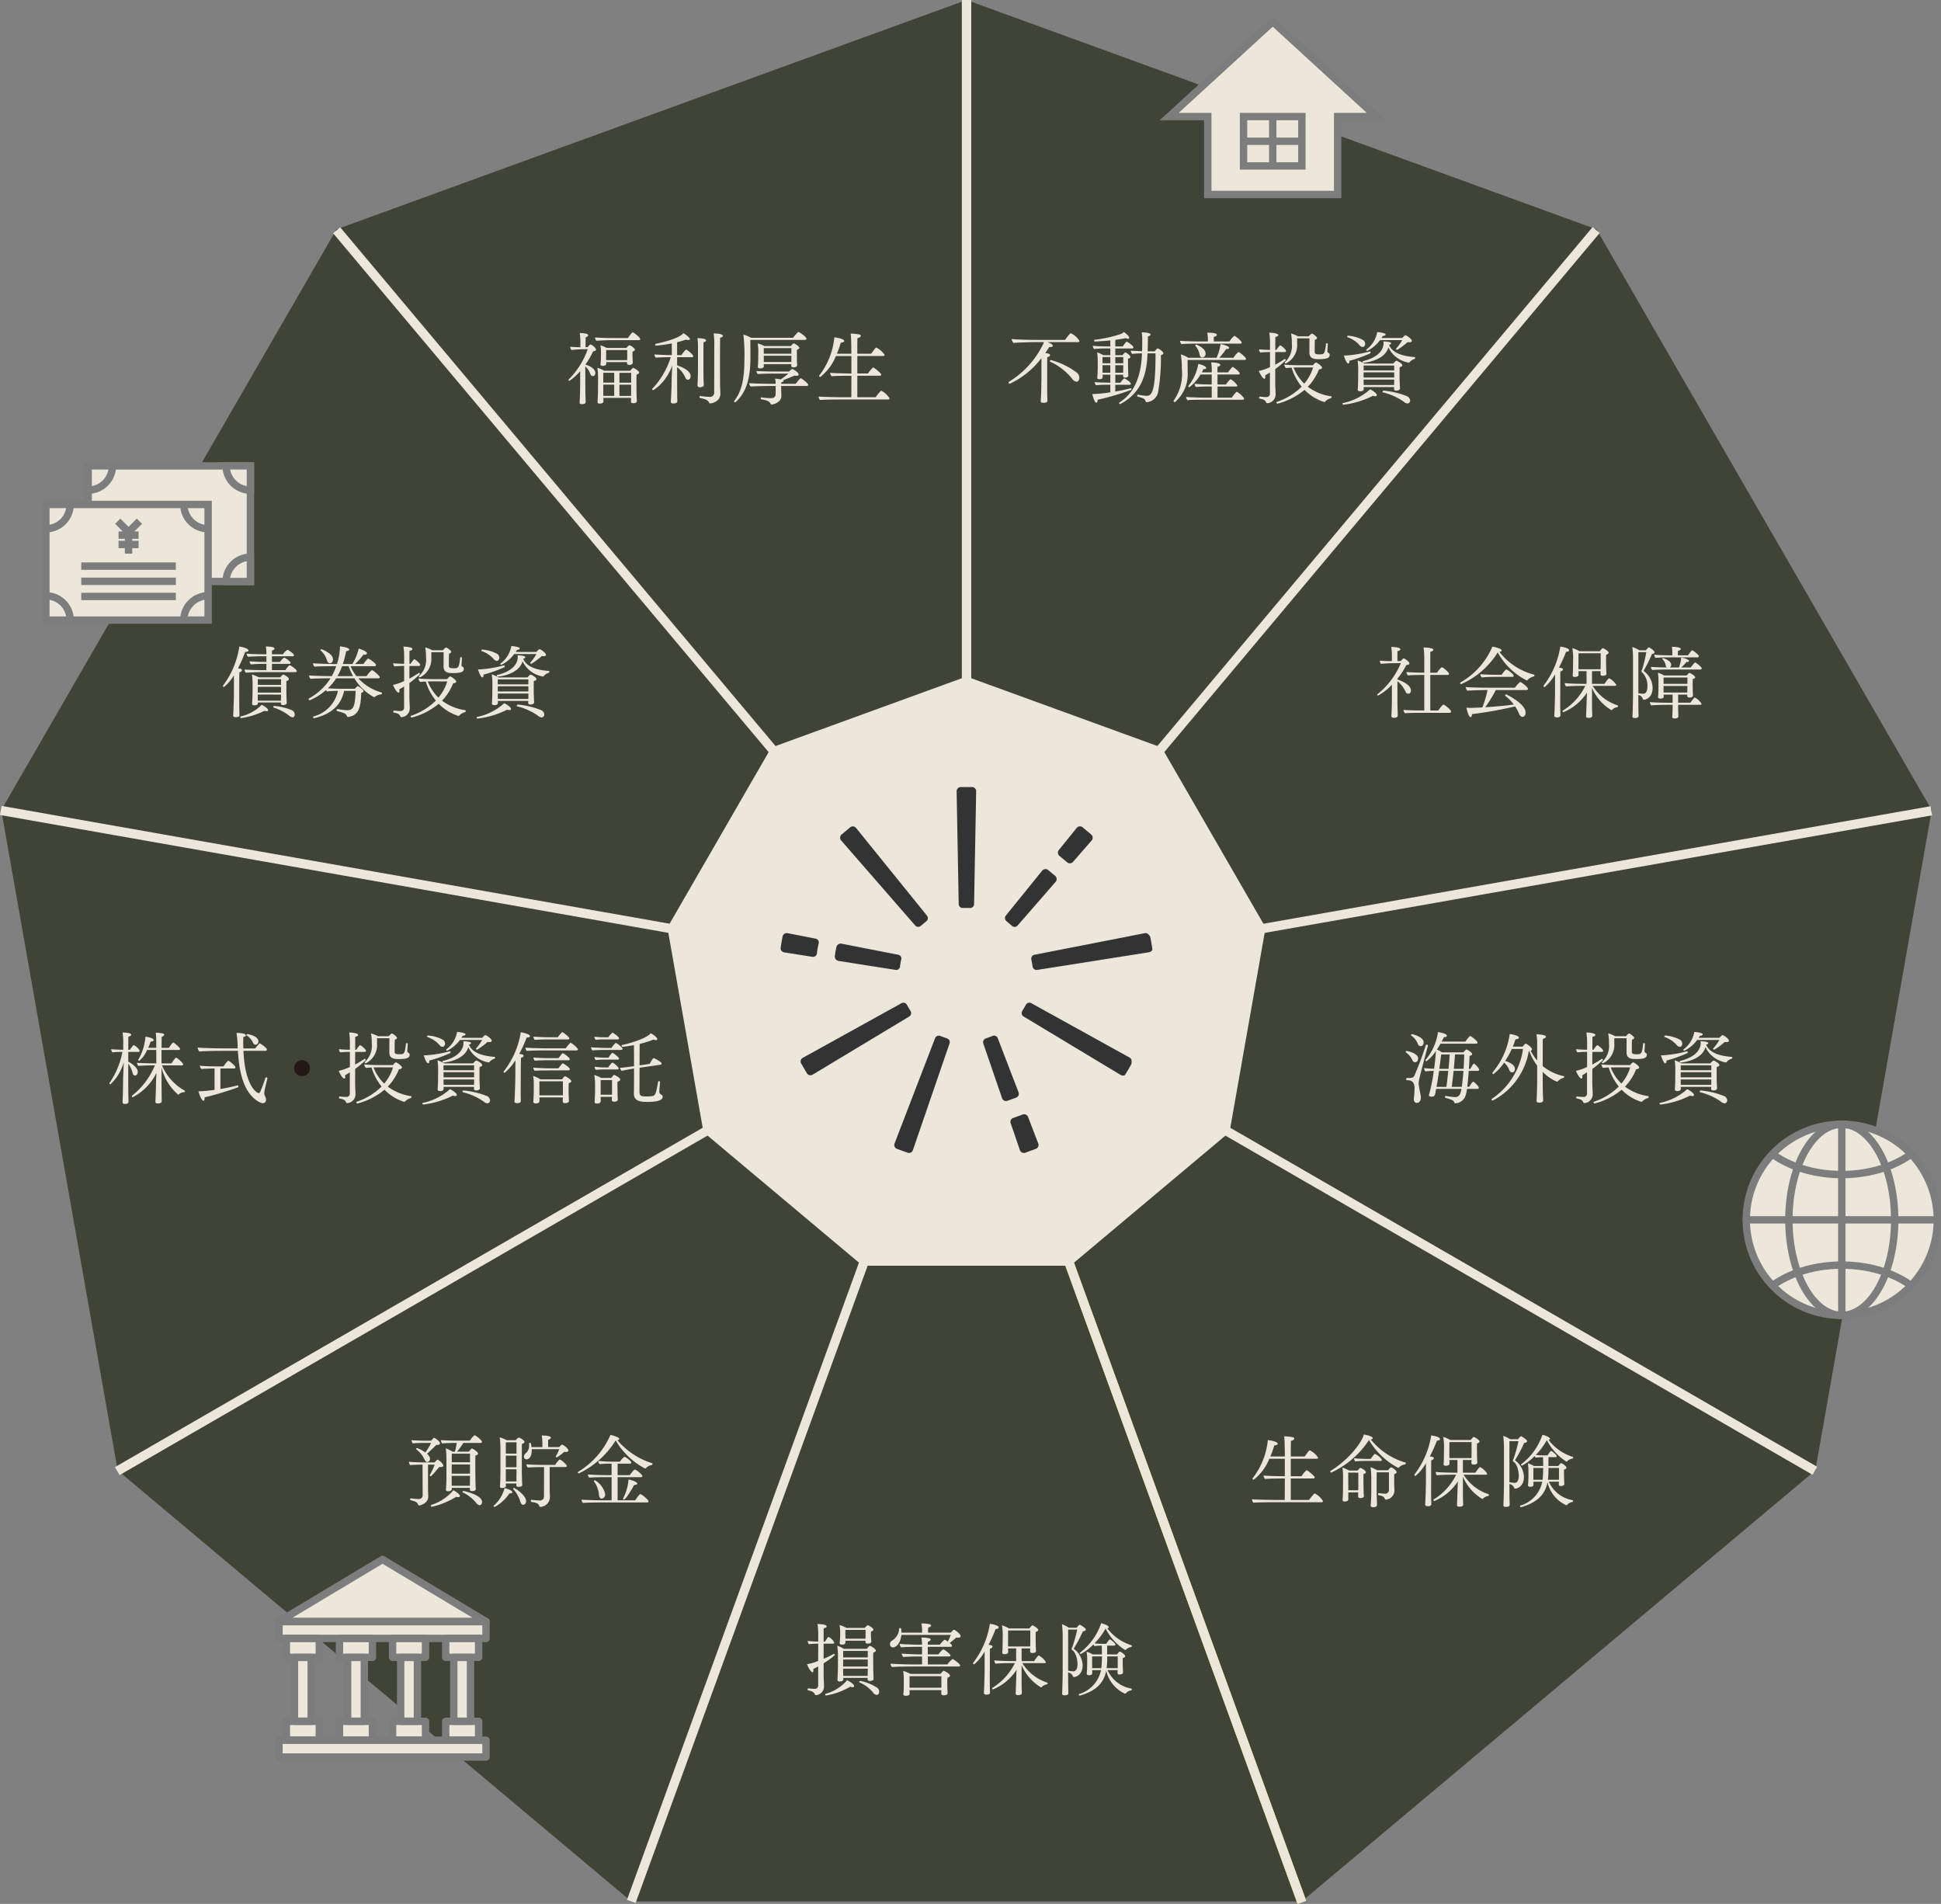 <svg xmlns="http://www.w3.org/2000/svg" xmlns:xlink="http://www.w3.org/1999/xlink" width="275.638" height="270.333" viewBox="0 0 275.638 270.333"><rect x="0" y="0" width="275.638" height="270.333" fill="#808080" stroke="none"/><defs><style>.cls-1{fill:#333;}.cls-11,.cls-12,.cls-2,.cls-4,.cls-5{fill:none;}.cls-3{fill:#3f4437;}.cls-4{stroke:#ede6da;}.cls-10,.cls-11,.cls-4,.cls-5{stroke-miterlimit:10;}.cls-4,.cls-5{stroke-width:1.31px;}.cls-5{stroke:#d4d000;}.cls-10,.cls-6{fill:#ede6da;}.cls-7{clip-path:url(#clip-path);}.cls-8{fill:#231815;}.cls-9{fill:#fff;}.cls-10,.cls-11,.cls-12{stroke:#7d7d7d;stroke-width:1.048px;}.cls-12{stroke-linecap:round;stroke-linejoin:round;}.cls-13{clip-path:url(#clip-path-2);}</style><clipPath id="clip-path"><path class="cls-1" d="M137.253,140.609v0Z"/></clipPath><clipPath id="clip-path-2"><rect class="cls-2" x="6.516" y="71.627" width="23.04" height="16.421"/></clipPath></defs><g id="レイヤー_2" data-name="レイヤー 2"><g id="element"><polygon class="cls-3" points="137.252 0 47.784 32.564 0.179 115.019 16.711 208.782 89.647 269.98 184.856 269.98 257.792 208.782 274.324 115.019 226.72 32.564 137.252 0"/><polygon class="cls-2" points="137.252 0 47.784 32.564 0.179 115.019 16.711 208.782 89.647 269.98 184.856 269.98 257.792 208.782 274.324 115.019 226.72 32.564 137.252 0"/><polyline class="cls-4" points="89.647 269.981 137.251 139.254 137.251 0.001"/><line class="cls-4" x1="137.252" y1="139.254" x2="137.252" y2="0.001"/><polyline class="cls-4" points="257.727 208.836 137.251 139.254 0.114 115.074"/><polyline class="cls-4" points="274.267 115.117 137.252 139.254 16.654 208.879"/><line class="cls-4" x1="226.663" y1="32.663" x2="137.252" y2="139.254"/><line class="cls-5" x1="137.252" y1="139.254" x2="184.878" y2="270.108"/><polyline class="cls-4" points="47.806 32.692 137.252 139.254 184.879 270.109"/><polygon class="cls-6" points="137.252 96.058 109.527 106.149 94.776 131.698 99.9 160.755 122.501 179.717 152.002 179.717 174.603 160.755 179.727 131.698 164.976 106.149 137.252 96.058"/><path class="cls-1" d="M137.253,140.609v0Z"/><g class="cls-7"><line class="cls-1" x1="135.895" y1="139.254" x2="138.608" y2="139.254"/></g><line class="cls-1" x1="137.252" y1="137.898" x2="137.252" y2="140.609"/><path class="cls-1" d="M131.538,130.812a.559.559,0,0,0,.1-.8l-10.072-12.456a.59.59,0,0,0-.824-.092L119.5,118.5a.591.591,0,0,0-.055.828l10.519,12.079a.562.562,0,0,0,.811.042Z"/><path class="cls-1" d="M114.585,152.4a.6.6,0,0,0,.807.194l13.724-8.26a.558.558,0,0,0,.177-.791l-.5-.861a.562.562,0,0,0-.776-.238L114,150.2a.587.587,0,0,0-.231.794Z"/><path class="cls-1" d="M127.986,136.24a.534.534,0,0,0-.422-.674l-8.058-1.575a.628.628,0,0,0-.719.453s-.063.24-.135.658-.1.663-.1.663a.629.629,0,0,0,.52.673l8.111,1.278a.538.538,0,0,0,.627-.493s.011-.133.074-.493.1-.49.1-.49"/><path class="cls-1" d="M137.735,128.921a.554.554,0,0,0,.593-.549l.294-16.02a.592.592,0,0,0-.573-.6l-1.624,0a.6.6,0,0,0-.575.6l.294,16.015a.562.562,0,0,0,.595.552Z"/><path class="cls-1" d="M140.005,147.441a.563.563,0,0,0-.369.724l2.666,7.764a.6.6,0,0,0,.746.375l1.261-.454a.59.59,0,0,0,.334-.758l-2.956-7.683a.559.559,0,0,0-.747-.312Z"/><path class="cls-1" d="M146.638,137.227a.56.56,0,0,0,.647.49l15.832-2.5c.318-.05.554-.258.526-.464s-.136-.875-.164-1.034-.081-.447-.12-.642-.405-.65-.723-.589L146.9,135.566a.559.559,0,0,0-.438.68Z"/><path class="cls-1" d="M115.376,135.856a.547.547,0,0,0,.635-.492s.026-.277.1-.709.148-.7.148-.7a.549.549,0,0,0-.429-.678l-3.989-.779a.6.6,0,0,0-.7.458s-.072.336-.153.8-.128.8-.128.8a.6.6,0,0,0,.5.669Z"/><path class="cls-1" d="M145.18,143.541a.557.557,0,0,0,.18.789l13.732,8.267c.276.164.588.164.691,0s.442-.728.522-.866.229-.4.328-.584.124-.791-.157-.948l-14.024-7.761a.562.562,0,0,0-.775.24Z"/><path class="cls-1" d="M150.354,120.707a.573.573,0,0,0,.094.813l1.1.918a.58.58,0,0,0,.822-.053l2.659-3.053a.59.59,0,0,0-.056-.827l-1.241-1.046a.591.591,0,0,0-.824.09Z"/><path class="cls-1" d="M134.842,148.155a.556.556,0,0,0-.372-.719l-.937-.336a.561.561,0,0,0-.748.318l-5.752,14.945a.593.593,0,0,0,.334.761l1.527.551a.591.591,0,0,0,.744-.366Z"/><path class="cls-1" d="M143.885,158.738a.573.573,0,0,0-.366.732l1.319,3.842a.59.59,0,0,0,.743.367l1.526-.558a.589.589,0,0,0,.333-.759l-1.452-3.777a.586.586,0,0,0-.756-.335Z"/><path class="cls-1" d="M143.7,131.453a.556.556,0,0,0,.807-.039l5.405-6.207a.59.59,0,0,0-.054-.828l-1.029-.857a.6.6,0,0,0-.829.1L142.839,130a.563.563,0,0,0,.1.806Z"/><path class="cls-6" d="M200.363,98.029c0,.366-.221.476-.388.476a.424.424,0,0,1-.366-.277,4.065,4.065,0,0,0-1.164-1.506v2.559c0,.4.011,1.24.034,1.784,0,.11.011.41.011.543,0,.31-.466.31-.531.31-.245,0-.377-.077-.377-.244v-.033c.034-.266.078-1.428.078-2.428V97.23a8.162,8.162,0,0,1-1.951,1.529.125.125,0,0,1-.133-.121.1.1,0,0,1,.044-.077,11.076,11.076,0,0,0,3.313-4.411l-1.395.022c-.421.011-1.22.056-1.441.089a1.392,1.392,0,0,1-.167-.453c.233.032,1.287.065,1.608.065h.122V92.9a9.407,9.407,0,0,0-.089-1.04c.045,0,1.285,0,1.285.333,0,.1-.122.2-.4.264-.011.246-.011,1.075-.011,1.408l.488-.011c.166-.2.322-.377.41-.377.045,0,.8.412.8.732,0,.122-.145.2-.433.221a10.948,10.948,0,0,1-1.264,1.939v.111c.034.012,1.918.6,1.918,1.552m5.695,2.991a.181.181,0,0,1-.188.191h-4.023c-.554,0-1.783.009-2.326.064a.768.768,0,0,1-.222-.488c.477.056,1.761.089,2.716.089h.242V95.833h-.288c-.443,0-1.473.012-2.016.067a.7.7,0,0,1-.222-.442v-.033c.455.044,1.828.089,2.515.089h.011V93.487a11.787,11.787,0,0,0-.1-1.552c.089,0,1.386.011,1.386.332,0,.1-.133.211-.421.277-.011.2-.011,1.473-.011,2.97h.964a2.817,2.817,0,0,1,.666-.776c.175,0,1.029.731,1.029.92a.17.17,0,0,1-.189.175h-2.47v5.043l1.12.011s.6-.841.752-.841a.188.188,0,0,1,.1.032c.277.166.975.732.975.942"/><path class="cls-6" d="M217.9,95.9c0,.067-.033.133-.077.144a1.768,1.768,0,0,0-.9.508.136.136,0,0,1-.113.058,9.584,9.584,0,0,1-4.121-3.979,11.543,11.543,0,0,1-5.209,4.511c-.064,0-.133-.1-.133-.166a.077.077,0,0,1,.034-.067,10.633,10.633,0,0,0,4.554-5.1c1.03.2,1.32.4,1.32.554,0,.1-.122.167-.335.178a9.039,9.039,0,0,0,4.91,3.246.1.1,0,0,1,.066.111m-.907,1.918a.181.181,0,0,1-.2.166h-4.376a17.009,17.009,0,0,1-1.508,2.438c1.453-.091,3.047-.233,4.067-.388a6.367,6.367,0,0,0-1.219-1.242.044.044,0,0,1-.022-.044.188.188,0,0,1,.166-.156s2.749,1.309,2.749,2.582c0,.576-.365.609-.454.609-.155,0-.333-.11-.477-.443a6.355,6.355,0,0,0-.554-1.04,54.538,54.538,0,0,1-6.116,1.095c-.023.267-.111.433-.222.433-.277,0-.566-1.251-.588-1.342a5.618,5.618,0,0,0,.721.024c.454-.011.987-.035,1.55-.066a14.054,14.054,0,0,0,.732-2.46h-.189c-.487,0-2.315.043-2.681.089a1,1,0,0,1-.221-.523c.377.057,2.5.1,3.191.1h3.8a3.976,3.976,0,0,1,.731-.819c.133,0,1.12.71,1.12.987m-2.029-1.851c0,.077-.055.144-.188.144h-2.67c-.366,0-1.1.022-1.684.077a.743.743,0,0,1-.19-.465c.5.055,1.519.088,2.162.088h.852c.033-.042.532-.753.665-.753s1.053.654,1.053.909"/><path class="cls-6" d="M222.824,92.323c0,.121-.122.222-.386.222h-.046a18.894,18.894,0,0,1-1.008,2.238c.333.055.566.1.566.264,0,.113-.122.233-.366.3-.011.145-.011.876-.011,1.575V98.26c0,.167-.011.776-.011,1.455,0,.5.011,1.04.022,1.45,0,.109.011.244.011.377,0,.275-.244.322-.5.322-.177,0-.377-.058-.377-.255V101.6s.022-.255.034-.52c.044-.875.077-2.5.077-2.816V95.746a6.441,6.441,0,0,1-1.485,1.818.179.179,0,0,1-.156-.167.066.066,0,0,1,.011-.044,12.157,12.157,0,0,0,2.362-5.453v-.088c.222.024,1.262.179,1.262.511m6.959,7.922a.18.18,0,0,1-.1.155,1.379,1.379,0,0,0-.756.388.092.092,0,0,1-.078.044c-.009,0-.031-.011-.042-.011a6.8,6.8,0,0,1-2.727-3.157v2.115c0,.255,0,.743.024,1.442,0,.155.011.31.011.421,0,.031,0,.288-.521.288-.222,0-.355-.055-.355-.211v-.033c0-.035.011-.233.022-.49.022-.641.033-1.04.044-1.306l.056-1.552a7.3,7.3,0,0,1-3.335,2.781.134.134,0,0,1-.134-.131.1.1,0,0,1,.045-.089,8.6,8.6,0,0,0,3.191-3.513h-.554c-.444,0-1.686.023-2.194.078a.91.91,0,0,1-.177-.466c.488.056,1.949.1,2.637.1h.465V95.3h-1.142v.255c0,.055.011.233.011.275-.022.2-.255.288-.51.288-.221,0-.332-.066-.332-.221v-.043c0-.013.022-.212.033-.388.013-.222.022-1.02.022-1.23l.011-.921a8.018,8.018,0,0,0-.11-1.286,4.155,4.155,0,0,1,1,.435h2.9c.333-.435.4-.435.422-.435.122,0,.831.422.831.643,0,.1-.089.2-.355.3-.011.255-.011.621-.011.687s.011.854.011,1.087c0,.188.022.5.022.565,0,.1.023.31.023.342v.022c0,.19-.222.277-.51.277-.244,0-.333-.1-.333-.233,0-.044.011-.319.011-.419h-1.219V97.1h1.785a4.59,4.59,0,0,1,.587-.774.151.151,0,0,1,.056-.024,2.627,2.627,0,0,1,1.02.942c0,.067-.047.144-.178.144h-3.169a6.508,6.508,0,0,0,3.546,2.77.088.088,0,0,1,.054.089m-2.471-7.491h-3.147c0,.455-.011,1.661-.011,1.661,0,.046,0,.335.011.61H227.3c.011-.288.011-.708.011-.808Z"/><path class="cls-6" d="M234.964,92.609c0,.1-.078.211-.366.246a23.556,23.556,0,0,1-1.2,2.415,2.984,2.984,0,0,1,1.284,2.4c0,1.473-1.064,1.685-1.24,1.685a.144.144,0,0,1-.155-.135.815.815,0,0,0-.632-.543v.013c0,.466,0,1.85.022,2.57,0,.1.011.278.011.388,0,.3-.432.311-.532.311-.233,0-.333-.089-.333-.222V101.7c0-.045.011-.322.023-.51.022-.6.055-2.027.055-2.482V93.5a11.836,11.836,0,0,0-.1-1.63,4.085,4.085,0,0,1,1,.466h.92c.331-.366.388-.421.421-.421a.088.088,0,0,1,.045.011c.31.155.774.508.774.685M233.2,95.47a.218.218,0,0,1-.055-.045c0-.011-.023-.011-.023-.022a.215.215,0,0,1-.022-.113c0-.1.045-.131.089-.219.011-.023.011-.034.022-.056a19.6,19.6,0,0,0,.577-2.417H232.66v5.83a3.635,3.635,0,0,0,.654.078c.166,0,.63-.034.63-1.02a2.679,2.679,0,0,0-.741-2.016m8.432,4.464c0,.078-.045.144-.178.144H238.31v.388c0,.233.023.654.023.876,0,.133.011.266.011.366,0,.275-.375.31-.531.31-.223,0-.343-.066-.343-.21v-.023c.053-.609.053-1.319.053-1.341v-.366h-.73c-.465,0-1.873.022-2.317.078a.984.984,0,0,1-.188-.466c.388.055,1.951.089,2.725.089h.51V98.628H236.25v.022c0,.1.011.186.011.277,0,.266-.421.266-.477.266-.243,0-.332-.111-.332-.213v-.02c.011-.1.033-.244.033-.332.011-.222.033-.577.033-.9v-.987a7.426,7.426,0,0,0-.088-1.22,3.989,3.989,0,0,1,.909.388h3.18c.3-.353.366-.364.388-.364a.1.1,0,0,1,.055.011c.222.078.765.42.765.621,0,.089-.09.178-.332.233-.022.275-.022.608-.022.663,0,.2.011.887.011.987s.011.322.02.488c0,.066.013.155.013.188v.021c0,.268-.421.29-.5.29-.211,0-.322-.111-.322-.233l.012-.188h-1.3v1.151h1.752a4.087,4.087,0,0,1,.566-.721c.022-.009.033-.02.053-.02a2.386,2.386,0,0,1,.954.9m.022-5.03c0,.078-.045.154-.178.154h-4.808c-.465,0-1.607.024-2.049.077a.888.888,0,0,1-.179-.452c.344.044,1.452.077,2.239.088a.385.385,0,0,1-.11-.21,1.824,1.824,0,0,0-.488-.976.077.077,0,0,1-.022-.044c0-.043.088-.089.144-.089.011,0,1.118.321,1.118.953a.509.509,0,0,1-.176.366h1.273a4.919,4.919,0,0,0,.333-1.417c.477.087,1.1.309,1.1.486,0,.089-.1.155-.321.155h-.056a5.53,5.53,0,0,1-.72.776H240.1c.4-.543.575-.709.632-.709a.072.072,0,0,1,.045.011c.186.1.885.643.885.831m-.41-1.74a.171.171,0,0,1-.189.168h-4.132c-.465,0-1.4.022-1.84.077a.913.913,0,0,1-.177-.454c.388.053,1.452.089,2.226.089h.344v-.291a4.9,4.9,0,0,0-.067-.918c.034,0,1.264,0,1.264.311,0,.1-.133.2-.388.254a5.882,5.882,0,0,0-.022.644h1.441c.322-.457.5-.71.6-.71a.066.066,0,0,1,.044.011c.287.155.9.663.9.819M236.239,96.2v.9h3.38l.011-.9Zm0,1.2v.931h3.369c0-.177.011-.508.011-.676V97.4Z"/><path class="cls-6" d="M35.282,92.366c0,.112-.133.19-.377.19h-.089a18.455,18.455,0,0,1-1.02,2.336c.432.066.565.112.565.279,0,.109-.11.233-.365.288-.023.608-.023,2.8-.023,2.8,0,2.082.011,2.448.023,2.892,0,.111.011.255.011.388s-.067.286-.533.286c-.166,0-.365-.031-.365-.244v-.011s.022-.253.033-.519c.044-.876.077-2.483.077-2.792V95.878A6.012,6.012,0,0,1,31.8,97.552a.165.165,0,0,1-.144-.155.066.066,0,0,1,.011-.044A12.179,12.179,0,0,0,33.984,91.8c.145.011,1.3.224,1.3.566m2.792,8.477c0,.078-.067.133-.211.133a.89.89,0,0,1-.3-.055,10.991,10.991,0,0,1-3.3,1.04.131.131,0,0,1-.145-.133.106.106,0,0,1,.078-.109,6.024,6.024,0,0,0,2.958-1.641c.289.122.921.51.921.765m4.067-5.563a.16.16,0,0,1-.178.155H37.031c-.521,0-1.816.046-2.126.078a.934.934,0,0,1-.189-.442c.288.033,1.8.078,2.482.078h.632V94.26h-.521c-.521,0-1.375.046-1.686.077a.927.927,0,0,1-.186-.441c.331.044,1.45.088,2.027.088h.366v-.807h-.721c-.521,0-1.6.042-1.905.078a.939.939,0,0,1-.189-.446c.331.046,1.673.089,2.249.089h.566v-.133a5.691,5.691,0,0,0-.078-.974c.931.02,1.231.133,1.231.3,0,.1-.111.209-.355.276-.011.1-.011.288-.011.532H40.2a1.687,1.687,0,0,1,.632-.632c.1,0,.909.554.909.756a.158.158,0,0,1-.177.155H38.617v.807h1.14c.078-.122.466-.6.6-.6s.909.521.909.719a.159.159,0,0,1-.178.155h-2.47v.889h1.916c.233-.377.5-.688.632-.688.1,0,.976.6.976.819m-1.12,1.142c0,.122-.111.221-.344.277-.011.244-.011,1.33-.011,1.33,0,.4.022.952.033,1.262,0,.1.022.433.022.532,0,.178-.266.289-.521.289-.232,0-.31-.1-.31-.222v-.144H36.621v.124c0,.275-.454.275-.508.275-.2,0-.31-.055-.31-.211V99.89c0-.02.066-.963.066-1.685V97.176a8.623,8.623,0,0,0-.09-1.407,5.91,5.91,0,0,1,.975.4H39.8c.056-.067.344-.4.433-.4.011,0,.787.342.787.653m-4.411,1.1-.011.819h3.313v-.819Zm-.011,1.1c0,.275.011.6.011.8v.067H39.9c0-.18.011-.544.011-.865Zm3.313-2.184h-3.3v.807h3.3Zm1.63,5.408a.82.82,0,0,1-.51-.257,7.05,7.05,0,0,0-2.173-1.118.088.088,0,0,1-.054-.088.135.135,0,0,1,.132-.144,7.882,7.882,0,0,1,2.594.643.69.69,0,0,1,.319.565c0,.333-.186.4-.308.4"/><path class="cls-6" d="M54.247,98.427a.163.163,0,0,1-.1.155,1.879,1.879,0,0,0-.953.388.094.094,0,0,1-.067.022,7.168,7.168,0,0,1-2.8-2.681H47.743a7.272,7.272,0,0,1-1.173,1.417c.475.036,1.129.067,1.6.067h2.24c.066-.1.31-.364.421-.364.089,0,.787.488.787.7,0,.112-.123.2-.323.256-.055,2.238-.453,3.147-1.739,3.4a.6.6,0,0,1-.122.009c-.111,0-.144-.044-.177-.133-.133-.321-.31-.419-1.373-.7-.057-.011-.078-.065-.078-.131s.043-.156.121-.156h.022a7.805,7.805,0,0,0,1.352.167c.821,0,1.129-.388,1.2-2.748h-1.63c-.444,2.081-1.861,3.313-4.267,3.888H44.6c-.064,0-.133-.111-.133-.178,0-.02,0-.031.011-.042a.372.372,0,0,1,.156-.067,4.774,4.774,0,0,0,3.357-3.6,15.658,15.658,0,0,0-1.572.078,1.062,1.062,0,0,1-.122-.2A8.374,8.374,0,0,1,44,99.425a.188.188,0,0,1-.177-.176c0-.035.011-.068.044-.077a8.366,8.366,0,0,0,3.07-2.861h-.067c-.521,0-2.371.022-2.783.078a.851.851,0,0,1-.2-.488c.432.055,2.406.1,3.226.1a8.18,8.18,0,0,0,.63-1.406h-.43c-.522,0-2.251.011-2.659.064a.818.818,0,0,1-.2-.488c.442.058,2.371.113,3.145.113h.255a8.7,8.7,0,0,0,.421-2.348v-.167c1.164.156,1.32.353,1.32.466,0,.1-.133.2-.433.22a15.643,15.643,0,0,1-.477,1.829h1.353a7.14,7.14,0,0,0,.9-2.193c.011,0,1.175.342,1.175.674,0,.111-.122.2-.365.2-.045,0-.089-.011-.134-.011a10.207,10.207,0,0,1-1.2,1.33h1.2c.134-.222.566-.776.677-.776.088,0,1.1.654,1.1.918,0,.1-.077.169-.21.169H49.783A5.728,5.728,0,0,0,50.615,96h1.45a3.78,3.78,0,0,1,.732-.852c.177,0,1.131.8,1.131,1,0,.1-.078.166-.211.166H50.881a6.991,6.991,0,0,0,3.3,2.007c.044.011.064.055.064.109m-6.957-4.8c0,.4-.255.541-.432.541s-.333-.12-.421-.4a2.993,2.993,0,0,0-.909-1.419.074.074,0,0,1-.023-.042.158.158,0,0,1,.156-.124c.055,0,1.629.589,1.629,1.441m2.216.965h-.931A8.632,8.632,0,0,1,47.932,96h2.206a8.637,8.637,0,0,1-.632-1.406"/><path class="cls-6" d="M58.136,96.976v2.038c0,.5.056,1.253.056,1.519v.032a1.251,1.251,0,0,1-1.187,1.264c-.1,0-.133-.065-.177-.167-.166-.321-.442-.4-.92-.487-.045-.01-.056-.056-.056-.11,0-.088.035-.19.089-.179a6.9,6.9,0,0,0,.92.067.472.472,0,0,0,.521-.519v-2.97c-.222.144-.454.288-.687.42a.977.977,0,0,1,.033.232c0,.156-.055.233-.133.233-.255,0-.708-.853-.785-1.1a6.974,6.974,0,0,0,1.583-.553v-2.14h-.022c-.332,0-1.031.023-1.352.067a.821.821,0,0,1-.187-.455c.321.047,1.051.078,1.561.089v-.929a9.736,9.736,0,0,0-.1-1.519c.266,0,1.274.066,1.274.345,0,.109-.133.209-.41.253-.011.178-.011.921-.011,1.85h.167a2.454,2.454,0,0,1,.508-.652c.155,0,.853.6.853.8,0,.1-.088.155-.188.155h-1.34c-.011.577-.011,1.2-.011,1.8.455-.243.976-.565,1.373-.831h.011c.044,0,.122.133.122.188a13.892,13.892,0,0,1-1.506,1.264m8,3.966c0,.068-.033.155-.1.166a1.762,1.762,0,0,0-.831.5.112.112,0,0,1-.1.042,6.642,6.642,0,0,1-2.8-1.727,9.918,9.918,0,0,1-3.845,1.96c-.067,0-.156-.109-.156-.187a.062.062,0,0,1,.034-.057,9.115,9.115,0,0,0,3.557-2.171,7.957,7.957,0,0,1-1.431-2.7c-.321.011-.643.033-.807.055a1.168,1.168,0,0,1-.246-.5c.532.089,2.1.1,2.1.1H63.5c.089-.111.333-.388.422-.388.155,0,.864.519.864.721,0,.122-.121.244-.432.255a7.442,7.442,0,0,1-1.583,2.47,7.161,7.161,0,0,0,3.313,1.353c.031,0,.053.053.053.109m-1.816-5.374c-.632,0-1.331-.055-1.331-.951L63,92.61H61.25v.743a2.908,2.908,0,0,1-1.608,2.825.165.165,0,0,1-.155-.144.044.044,0,0,1,.022-.044,3.1,3.1,0,0,0,.987-2.637,7.108,7.108,0,0,0-.111-1.428,4.18,4.18,0,0,1,.987.4H62.9a3.144,3.144,0,0,1,.388-.377.082.082,0,0,1,.055-.011c.155,0,.732.456.732.621,0,.11-.111.2-.31.255-.023.476-.023,1-.023,1.683,0,.288.1.388.643.388.7,0,.8-.022.965-1.506,0-.057.044-.078.1-.078s.155.045.155.122c-.013.167-.056.854-.067,1.031v.023a.2.2,0,0,0,.089.153c.222.146.242.177.242.31,0,.379-.2.632-1.55.632m-2.848,1.176s-.332,0-.731.011a6.534,6.534,0,0,0,1.519,2.293,6.371,6.371,0,0,0,1.251-2.3Z"/><path class="cls-6" d="M72.571,100.667c0,.1-.089.165-.244.165a.953.953,0,0,1-.31-.067,12.452,12.452,0,0,1-4.178,1.264.16.16,0,0,1-.165-.144.107.107,0,0,1,.087-.089,8.157,8.157,0,0,0,3.845-1.951c.146.056.965.532.965.822m-3.912-4.876c0,.032.011.078.011.109,0,.166-.077.279-.166.279-.253,0-.554-.889-.621-1.142a1.841,1.841,0,0,0,.246.011,17.039,17.039,0,0,0,3.444-.576h.011c.057,0,.1.089.1.155a.106.106,0,0,1-.043.1,18.338,18.338,0,0,1-2.982,1.064m1.885-1.951a.61.61,0,0,1-.444-.275,4.034,4.034,0,0,0-1.707-1.122.071.071,0,0,1-.044-.067.154.154,0,0,1,.135-.142,5.1,5.1,0,0,1,2.182.643.743.743,0,0,1,.244.532c0,.132-.1.431-.366.431m5.639,2.6c0,.111-.122.2-.377.255-.011.078-.011.477-.011.854v.721c0,.255.022.676.034,1,0,.155.022.352.022.443v.022c0,.222-.322.3-.51.3-.242,0-.333-.113-.333-.233l.013-.279H70.7v.31c0,.19-.188.29-.5.29-.21,0-.344-.068-.344-.223v-.01c.045-.523.056-1.308.056-1.574,0,0,.011-1.164.011-1.319a8.776,8.776,0,0,0-.089-1.242,3.642,3.642,0,0,1,.943.434H74.9c.034-.035.333-.4.455-.4.1,0,.831.377.831.652M77.214,96a.171.171,0,0,1-.122.055,3.891,3.891,0,0,1-2.88-2.16c-.588,1.974-3.524,2.183-3.546,2.183-.067,0-.122-.1-.122-.167a.07.07,0,0,1,.033-.066c1.007-.209,2.947-.941,2.947-2.58a1.412,1.412,0,0,0-.022-.212c.067,0,1.1.011,1.1.266,0,.077-.089.168-.3.21.476,1.231,2.073,1.619,3.636,1.741.055,0,.078.056.078.1,0,.067-.034.144-.067.155a1.365,1.365,0,0,0-.732.477m-2.184.466H70.686v.7H75.03Zm-4.342,1.707h4.344v-.732H70.688Zm0,.3c0,.178,0,.508.011.765h4.322c.009-.221.009-.543.009-.754v-.011Zm6.846-5.5c0,.124-.12.2-.364.2a2.119,2.119,0,0,1-.233-.024,9.977,9.977,0,0,1-1.485,1.1c-.067,0-.167-.077-.167-.131a.038.038,0,0,1,.013-.035,6.453,6.453,0,0,0,.874-1.218H73.025a5.151,5.151,0,0,1-1.816,1.528.147.147,0,0,1-.155-.133.079.079,0,0,1,.02-.044,3.946,3.946,0,0,0,1.541-2.493c.033,0,1.2.1,1.2.344,0,.1-.145.2-.411.211-.055.1-.111.188-.166.288h2.936a4.359,4.359,0,0,1,.333-.333c.044-.044.066-.055.1-.055.188,0,.929.532.929.8m-.619,8.888a1,1,0,0,1-.565-.277,8.675,8.675,0,0,0-2.925-1.3.061.061,0,0,1-.045-.067c0-.077.067-.186.133-.186a11.944,11.944,0,0,1,3.347.8.749.749,0,0,1,.432.61.409.409,0,0,1-.377.421"/><path class="cls-6" d="M84.64,49.655c0,.146-.167.2-.409.223a11.316,11.316,0,0,1-1.1,1.883c.554.178,1.408.555,1.408,1.187,0,.02,0,.452-.366.452-.133,0-.255-.088-.344-.3a2.473,2.473,0,0,0-.71-1.076v2.848c0,.4.012,1.086.034,1.672,0,.113.011.4.011.532s-.067.311-.521.311c-.222,0-.333-.067-.333-.222v-.044c.044-.51.078-1.928.078-2.7V52.7a7.609,7.609,0,0,1-1.517,1.373.145.145,0,0,1-.144-.133.082.082,0,0,1,.033-.065,11.344,11.344,0,0,0,2.7-4.291l-.809.011c-.388,0-1.3.067-1.517.1a1.4,1.4,0,0,1-.178-.466c.2.034,1.007.065,1.462.078v-.865a7.838,7.838,0,0,0-.089-1.153c.022,0,1.2,0,1.2.322,0,.1-.111.21-.355.277-.022.31-.022,1.142-.022,1.406h.3c.288-.364.366-.386.421-.386.111,0,.764.464.764.741m6.273-1.506c0,.078-.045.155-.178.155H86.824c-.178,0-1.553.033-2.127.089a.758.758,0,0,1-.2-.477c.475.044,1.595.089,2.615.089h2.06c.133-.211.566-.81.676-.81.023,0,.045,0,.056.012.288.144,1.009.731,1.009.942m-.155,4.741c0,.124-.111.233-.355.3-.022.232-.022.419-.022,1.206,0,.178.011,1.2.011,1.408,0,.277.022.621.022.708l.022.445v.021c0,.243-.355.277-.521.277-.244,0-.311-.089-.311-.233,0-.1.012-.322.012-.488v-.031H85.682v.144c0,.053.011.31.011.353,0,.288-.388.31-.532.31-.2,0-.309-.066-.309-.244v-.044c.054-.632.067-1.406.067-1.927l.011-1.44a8.766,8.766,0,0,0-.1-1.419,3.8,3.8,0,0,1,.965.41h3.7c.144-.166.354-.41.432-.41s.832.431.832.652m-.588-3.224c0,.1-.1.188-.333.255a4.069,4.069,0,0,0-.022.443c0,.355.044,1.02.044,1.02v.056c0,.1-.022.21-.088.244a.492.492,0,0,1-.388.131c-.233,0-.333-.078-.333-.209a1.259,1.259,0,0,1,.011-.179h-2.98a2.021,2.021,0,0,1,.011.233c-.022.29-.41.3-.51.3-.211,0-.311-.068-.311-.211v-.044a7.751,7.751,0,0,0,.067-.987v-.754a4.226,4.226,0,0,0-.078-.92,4.312,4.312,0,0,1,.909.368h2.8a1.072,1.072,0,0,1,.4-.377c.232,0,.8.464.8.63m-2.947,3.271H85.672v1.4h1.551Zm0,1.683H85.671v.721c0,.21,0,.574.011.874h1.541ZM89.072,49.7H86.081c0,.4-.011,1.085-.011,1.085v.354h2.991c0-.144.011-.332.011-.454Zm.555,3.236H87.966v1.4h1.661Zm0,1.683H87.966v1.6h1.65c.011-.3.011-.7.011-.9Z"/><path class="cls-6" d="M98.44,50.577c0,.087-.066.142-.166.142H96.158v1.153c1,.331,1.917.874,1.917,1.528,0,.311-.165.521-.377.521-.156,0-.311-.12-.4-.366a3.679,3.679,0,0,0-1.142-1.419v1.785c0,.71.011,1.885.011,2.227,0,.3.023.656.023.811v.011c0,.3-.422.32-.566.32-.233,0-.366-.078-.366-.233v-.02c.089-1.288.111-2.395.122-3.116.011-.8.067-1.506.1-2.049a7.294,7.294,0,0,1-.841,1.661,6.266,6.266,0,0,1-1.873,1.874.176.176,0,0,1-.155-.144.1.1,0,0,1,.022-.058,11.445,11.445,0,0,0,2.614-4.486h-.255c-.377,0-1.55.022-1.872.067a.876.876,0,0,1-.188-.466c.366.044,1.772.1,2.26.1h.21V48.758a21.988,21.988,0,0,1-2.237.322c-.078,0-.122-.089-.122-.166,0-.045.011-.078.044-.091,2.271-.475,3.624-1.051,3.956-1.517.109.056.919.577.919.832,0,.088-.078.144-.222.144a1.056,1.056,0,0,1-.331-.067,9.834,9.834,0,0,1-1.253.375v1.832h.621a3.957,3.957,0,0,1,.6-.756.176.176,0,0,1,.066-.021c.111,0,1,.688,1,.932m1.828-2.24c0,.1-.12.211-.364.253-.011.324-.011,1.288-.011,2.162v1.684c0,.345,0,1.108.022,1.674,0,.1.022.454.022.576,0,.255-.41.3-.554.3s-.333-.056-.333-.267c0-.011.011-.31.022-.543.023-.488.045-1.384.045-1.74V49.289a8.509,8.509,0,0,0-.078-1.284c1.109.044,1.229.221,1.229.332m2.384-.643c0,.1-.122.211-.389.255-.011.564-.022,2.171-.022,3.679s.011,2.9.011,3.058.045,1.042.045,1.2v.031c0,1.109-1.242,1.364-1.429,1.364a.19.19,0,0,1-.179-.111c-.064-.167-.209-.477-1.295-.654-.033-.01-.056-.056-.056-.122s.034-.178.089-.167a11.5,11.5,0,0,0,1.351.124.584.584,0,0,0,.643-.6c0-1.373.011-7.146.011-7.146a10.77,10.77,0,0,0-.089-1.262c.035,0,1.309,0,1.309.353"/><path class="cls-6" d="M114.521,48.083a.176.176,0,0,1-.2.176h-7.766c.011.765.011,2.328.011,2.638-.011,3.434-.876,5.052-2.095,6.2a.078.078,0,0,1-.067.024c-.077,0-.166-.066-.166-.133a.086.086,0,0,1,.024-.046c.985-1.306,1.439-2.812,1.45-5.9a25.418,25.418,0,0,0-.144-3.534,4.8,4.8,0,0,1,1.087.452h5.961a6.67,6.67,0,0,1,.709-.8.089.089,0,0,1,.067-.02c.153,0,1.129.719,1.129.942m.244,6.558a.176.176,0,0,1-.187.166h-3.647v.521c0,.156.033.678.033.832V56.2c0,.943-1.118,1.231-1.373,1.231a.166.166,0,0,1-.166-.1c-.133-.4-.677-.53-1.351-.641-.035,0-.046-.044-.046-.1,0-.077.033-.177.088-.166a11.044,11.044,0,0,0,1.386.111c.333,0,.643-.144.643-.588l.01-1.142h-1.074c-.1,0-1.918.024-2.482.078a.794.794,0,0,1-.21-.477c.419.046,2.06.089,2.958.089h.808a4.35,4.35,0,0,0-.087-.73,5.6,5.6,0,0,1,.809.111c.364-.255.819-.6,1.085-.832h-1.994c-.455,0-1.929.022-2.36.067a.826.826,0,0,1-.188-.433c.486.045,2.16.078,2.559.078h2.071c.111-.111.366-.355.466-.355s.9.466.9.765c0,.111-.1.2-.333.2a1.258,1.258,0,0,1-.266-.033c-.487.219-1.108.465-1.607.643a.133.133,0,0,1,.066.1c0,.089-.1.167-.332.211,0,.043-.011.12-.011.209h2.062c.532-.675.643-.787.72-.787.122,0,1.052.722,1.052.931m-1.251-5.25c0,.1-.111.187-.333.265a2.567,2.567,0,0,0-.022.532c0,.1.011,1.042.011,1.1,0,.089.022.388.033.555v.011c0,.2-.221.3-.51.3-.21,0-.332-.077-.332-.212,0-.034.011-.133.011-.242H108.46v.1c0,.057.011.212.011.255,0,.133-.266.256-.532.256-.188,0-.322-.057-.322-.212v-.009c0-.047.025-.268.036-.435.02-.221.02-.942.02-1.129,0,0,.013-.343.013-.521v-.188a5.674,5.674,0,0,0-.1-1.064,5.307,5.307,0,0,1,.976.388h3.734s.344-.388.422-.388.8.412.8.644m-1.131.032H108.46v.8h3.923Zm-3.923,1.086v.885h3.912c0-.253.011-.707.011-.842v-.043Z"/><path class="cls-6" d="M126.321,56.57c0,.089-.089.156-.211.156H119.4c-.532,0-2.548.011-2.958.066a.9.9,0,0,1-.2-.49c.433.058,2.726.1,3.491.1h1.164c0-.454.009-1.7.009-3.047h-.286c-.543,0-2.118.011-2.528.067a.947.947,0,0,1-.211-.488c.433.055,2.249.1,3.025.1V50.552h-2.2a7.154,7.154,0,0,1-2.227,2.981.167.167,0,0,1-.155-.144.1.1,0,0,1,.022-.078A10.471,10.471,0,0,0,118.475,48v-.1c.189.009,1.408.187,1.408.519,0,.122-.144.222-.488.233a11.827,11.827,0,0,1-.554,1.573h2.06c0-.642-.022-1.129-.022-1.329a13.944,13.944,0,0,0-.076-1.53,8.469,8.469,0,0,1,1.185.111c.166.035.255.122.255.211,0,.123-.155.255-.477.321-.011.113-.022,1.031-.022,2.216h1.971c.466-.642.643-.874.71-.874a2.948,2.948,0,0,1,1.2,1.04c0,.1-.088.155-.21.155h-3.668v2.484h1.519a3.994,3.994,0,0,1,.718-.854c.146,0,1.165.818,1.165,1.031,0,.087-.089.144-.211.144h-3.191V56.4h2.605a5.862,5.862,0,0,1,.741-.9.085.085,0,0,1,.056-.022,2.925,2.925,0,0,1,1.175,1.086"/><path class="cls-6" d="M153.287,48.392a.183.183,0,0,1-.2.188h-4.344c.521.191.765.355.765.521,0,.1-.111.178-.344.178a.789.789,0,0,1-.155-.011c-.188.3-.377.585-.576.864.6.045.676.2.676.289,0,.122-.133.255-.388.3-.011.257-.011,1-.011,1.674v1.286c0,1.717,0,2.328.022,2.837,0,.1.011.244.011.377,0,.1-.044.3-.575.3-.179,0-.377-.033-.377-.233v-.024s.023-.264.034-.519c.044-.832.066-2.448.066-2.737V50.851a11.911,11.911,0,0,1-4.5,3.635.18.18,0,0,1-.155-.187.1.1,0,0,1,.044-.089,12.847,12.847,0,0,0,4.985-5.63h-1.417c-.455,0-2.439.056-2.936.113a1.223,1.223,0,0,1-.255-.554c.674.077,2.592.12,3.49.12h4.1c.619-.865.752-.932.851-.932a2.93,2.93,0,0,1,1.187,1.065m-.41,5.807a.918.918,0,0,1-.632-.432,8.619,8.619,0,0,0-3.136-2.428.058.058,0,0,1-.033-.054c0-.066.077-.166.144-.166a10.689,10.689,0,0,1,3.734,1.816,1,1,0,0,1,.322.71c0,.277-.145.554-.4.554"/><path class="cls-6" d="M160.958,49.324c0,.078-.044.155-.177.155h-2.4v.952H159.4c.045-.055.311-.388.4-.388a.111.111,0,0,1,.058.011c.064.022.663.368.663.632,0,.111-.111.2-.333.244V51.6c0,.2.012.732.012.83s.011.434.022.621c0,.068.011.212.011.243v.023c0,.277-.355.3-.453.3-.2,0-.29-.1-.29-.222v-.022a.893.893,0,0,1,.013-.166h-1.12v1.131h.721c.133-.2.464-.608.563-.608.078,0,.921.53.921.752a.149.149,0,0,1-.167.155h-2.038v.952c.785-.132,1.584-.3,2.193-.464h.012c.044,0,.088.077.088.155a.075.075,0,0,1-.044.078,35.021,35.021,0,0,1-4.766,1.4v.033c0,.244-.077.388-.175.388-.244,0-.51-.918-.577-1.229h.145a19.837,19.837,0,0,0,2.415-.244V54.631h-.388c-.521,0-1.076.011-1.639.066a.739.739,0,0,1-.2-.443c.443.044,1.417.078,2.094.078h.133V53.2h-1.1a.857.857,0,0,1,.011.155c0,.31,0,.488-.488.488-.22,0-.277-.089-.277-.187V53.6c.013-.109.033-.311.033-.4.011-.264.035-.61.035-.92V51.24a7.275,7.275,0,0,0-.088-1.2,3.739,3.739,0,0,1,.874.388h1v-.952h-.555a15.623,15.623,0,0,0-1.75.078.8.8,0,0,1-.177-.455c.455.056,1.573.089,2.216.089h.266v-.854c-.732.078-1.484.133-2.194.156-.077,0-.1-.078-.1-.156,0-.044.011-.088.033-.088a18.49,18.49,0,0,0,3.721-.81,1.75,1.75,0,0,0,.477-.288c.2.122.754.577.754.809,0,.089-.078.145-.2.145a.831.831,0,0,1-.308-.089c-.466.1-.965.175-1.475.244v.931h1.063c.144-.224.454-.678.565-.678.067,0,.953.578.953.811m-3.29,1.373h-1.109v.885h1.109Zm0,1.164h-1.109v1.063h1.109Zm.709-.279h1.131V50.7h-1.131Zm1.129.279h-1.129v1.063h1.12V52.9c0-.133.009-.674.009-.885Zm5.7-1.707c0,.112-.111.21-.355.268a28.067,28.067,0,0,1-.388,5.218,1.808,1.808,0,0,1-1.606,1.474.166.166,0,0,1-.179-.135c-.131-.365-.286-.432-1.14-.676a.1.1,0,0,1-.067-.109c0-.068.045-.155.111-.155h.011a8.055,8.055,0,0,0,1.229.164c.688,0,1.264-.454,1.264-5.717v-.308h-1.131c-.088,1.947-.33,5.349-3.843,7.178a.062.062,0,0,1-.044.012.167.167,0,0,1-.156-.145.06.06,0,0,1,.034-.055c2.193-1.419,3.091-3.744,3.222-6.99a11.588,11.588,0,0,0-1.395.077.755.755,0,0,1-.2-.454V49.79c.211.02,1.02.053,1.608.077.022-.589.022-1.164.022-1.707a5.8,5.8,0,0,0-.077-.974c.2,0,1.262.032,1.262.32,0,.1-.122.2-.375.244-.012.665-.012,1.4-.045,2.128l1.007.01c.067-.1.322-.409.422-.409.188,0,.809.466.809.675"/><path class="cls-6" d="M176.943,50.951c0,.091-.066.156-.188.156h-8.11c.011.554.011,1.441.011,1.618a5.208,5.208,0,0,1-1.774,4.343.081.081,0,0,1-.067.022.187.187,0,0,1-.164-.155.044.044,0,0,1,.009-.032,6.591,6.591,0,0,0,1.175-4.455,14.49,14.49,0,0,0-.144-2.128,4.432,4.432,0,0,1,1.054.476h4.022a7.175,7.175,0,0,0,.564-1.938c.188.033,1.219.255,1.219.532,0,.089-.111.166-.321.166h-.1a9.273,9.273,0,0,1-.985,1.24h2.038a2.343,2.343,0,0,1,.688-.809c.166,0,1.073.756,1.073.964m-.608-2.315c0,.089-.066.155-.188.155h-6.063c-.543,0-1.883.012-2.315.067a.782.782,0,0,1-.189-.477c.411.056,1.928.1,2.8.1h1.152v-.266a5.649,5.649,0,0,0-.089-.976c1.275,0,1.362.211,1.362.311s-.132.221-.431.288c-.011.1-.011.455-.011.643h2.238a2.9,2.9,0,0,1,.676-.787c.188,0,1.053.743,1.053.942m.331,7.977c0,.089-.078.146-.2.146h-5.739c-.554,0-1.55,0-2.093.067a.805.805,0,0,1-.2-.466c.344.044,1.972.1,2.426.1h1.22V54.885h-.51c-.466,0-1.275.011-1.719.067a.759.759,0,0,1-.2-.455c.343.045,1.561.091,2.016.091h.41V53.169h-1.586a6.006,6.006,0,0,1-1.6,1.818.136.136,0,0,1-.133-.135.093.093,0,0,1,.022-.077,6.887,6.887,0,0,0,1.4-3.114c.2.044,1.12.3,1.12.588,0,.088-.111.166-.3.166-.033,0-.066-.011-.1-.011a4.673,4.673,0,0,1-.222.465h1.408v-.31a6.639,6.639,0,0,0-.089-1.109c.311,0,1.306.078,1.306.355,0,.1-.121.211-.4.266-.011.1-.011.4-.011.8H174.4a4.715,4.715,0,0,1,.6-.753c.022-.011.033-.023.044-.023.089,0,1.007.688,1.007.932,0,.088-.065.144-.188.144h-2.97v1.419h1.2a5.291,5.291,0,0,1,.6-.723.16.16,0,0,1,.067-.022,2.8,2.8,0,0,1,.964.911c0,.078-.066.131-.188.131h-2.639v1.573h2.018a7.06,7.06,0,0,1,.654-.808c.022-.011.033-.022.056-.022.144,0,1.051.763,1.051.985m-5.473-6.436a.514.514,0,0,1-.477.577c-.166,0-.31-.135-.366-.368a2.439,2.439,0,0,0-.621-1.284c-.009-.011-.009-.022-.009-.044a.177.177,0,0,1,.155-.134c.054,0,1.318.531,1.318,1.253"/><path class="cls-6" d="M181.093,52.4v2.038c0,.5.055,1.253.055,1.519v.031a1.25,1.25,0,0,1-1.186,1.264c-.1,0-.133-.064-.178-.166-.166-.322-.441-.4-.92-.488-.044-.009-.055-.055-.055-.109,0-.089.035-.19.088-.179a6.89,6.89,0,0,0,.921.066.472.472,0,0,0,.521-.519V52.892c-.222.144-.455.288-.688.419a1,1,0,0,1,.034.233c0,.155-.056.233-.133.233-.255,0-.708-.854-.786-1.1a6.914,6.914,0,0,0,1.584-.552v-2.14h-.022a13.455,13.455,0,0,0-1.353.067.822.822,0,0,1-.188-.455c.323.046,1.053.078,1.563.089v-.93a9.609,9.609,0,0,0-.1-1.519c.266,0,1.275.067,1.275.346,0,.109-.133.209-.41.253-.011.178-.011.92-.011,1.85h.166a2.454,2.454,0,0,1,.508-.652c.155,0,.854.6.854.8,0,.1-.089.155-.189.155H181.1c-.011.577-.011,1.2-.011,1.8.454-.244.975-.565,1.372-.831h.012c.044,0,.121.133.121.188a14.086,14.086,0,0,1-1.505,1.264m8,3.965c0,.069-.034.156-.1.167a1.776,1.776,0,0,0-.832.5.11.11,0,0,1-.1.043,6.645,6.645,0,0,1-2.8-1.728,9.912,9.912,0,0,1-3.845,1.961c-.066,0-.155-.109-.155-.187a.061.061,0,0,1,.033-.057,9.126,9.126,0,0,0,3.557-2.171,7.933,7.933,0,0,1-1.43-2.7c-.322.011-.643.034-.808.056a1.191,1.191,0,0,1-.245-.5c.532.089,2.095.1,2.095.1h1.994c.089-.111.332-.388.421-.388.155,0,.865.519.865.72,0,.122-.122.244-.432.255a7.449,7.449,0,0,1-1.584,2.471,7.16,7.16,0,0,0,3.313,1.352c.033,0,.054.054.054.109M187.275,51c-.632,0-1.33-.055-1.33-.952l.011-2.006h-1.75v.743a2.908,2.908,0,0,1-1.608,2.825.167.167,0,0,1-.155-.144.045.045,0,0,1,.022-.045,3.1,3.1,0,0,0,.987-2.636,7.053,7.053,0,0,0-.111-1.429,4.223,4.223,0,0,1,.987.4h1.528a3.285,3.285,0,0,1,.388-.376c.011-.012.033-.012.056-.012.155,0,.731.457.731.621,0,.111-.11.2-.31.255-.022.477-.022,1-.022,1.684,0,.288.1.388.643.388.7,0,.8-.023.964-1.506,0-.058.045-.078.1-.078s.155.044.155.122c-.013.166-.055.854-.066,1.031V49.9a.2.2,0,0,0,.089.154c.221.146.242.177.242.31,0,.379-.2.632-1.551.632m-2.847,1.175s-.333,0-.732.011a6.516,6.516,0,0,0,1.519,2.293,6.355,6.355,0,0,0,1.251-2.3Z"/><path class="cls-6" d="M195.527,56.1c0,.1-.088.164-.244.164a.985.985,0,0,1-.31-.066,12.446,12.446,0,0,1-4.178,1.264.159.159,0,0,1-.164-.144.1.1,0,0,1,.086-.089,8.166,8.166,0,0,0,3.846-1.951c.146.055.964.532.964.822m-3.912-4.876c0,.031.012.077.012.109,0,.166-.078.279-.167.279-.253,0-.554-.889-.621-1.142a1.849,1.849,0,0,0,.246.011,17.058,17.058,0,0,0,3.444-.577h.012c.057,0,.1.089.1.156a.106.106,0,0,1-.042.1,18.352,18.352,0,0,1-2.983,1.065m1.885-1.952a.6.6,0,0,1-.443-.275,4.043,4.043,0,0,0-1.708-1.122.07.07,0,0,1-.044-.066.154.154,0,0,1,.135-.142,5.083,5.083,0,0,1,2.182.643.742.742,0,0,1,.244.532c0,.131-.1.43-.366.43m5.64,2.6c0,.111-.122.2-.377.255-.011.078-.011.477-.011.854v.72c0,.255.022.677.033,1,0,.155.022.353.022.444v.022c0,.221-.321.3-.51.3-.242,0-.333-.113-.333-.233l.013-.279h-4.322v.311c0,.19-.188.29-.5.29-.211,0-.344-.069-.344-.224v-.009c.044-.523.055-1.308.055-1.574,0,0,.011-1.165.011-1.32a8.927,8.927,0,0,0-.088-1.241,3.6,3.6,0,0,1,.942.434h4.122c.032-.035.331-.4.453-.4.1,0,.832.377.832.652m1.031-.444a.174.174,0,0,1-.122.056,3.891,3.891,0,0,1-2.881-2.16c-.587,1.973-3.524,2.182-3.546,2.182-.066,0-.122-.1-.122-.166a.071.071,0,0,1,.033-.067c1.008-.209,2.948-.94,2.948-2.579a1.425,1.425,0,0,0-.022-.213c.066,0,1.1.011,1.1.266,0,.078-.089.168-.3.211.477,1.231,2.073,1.619,3.636,1.741.056,0,.078.055.078.1,0,.067-.033.145-.067.156a1.351,1.351,0,0,0-.731.476m-2.184.466h-4.344v.7h4.344ZM193.644,53.6h4.345v-.731h-4.345Zm0,.3c0,.177,0,.508.011.765h4.322c.01-.222.01-.543.01-.754V53.9Zm6.846-5.5c0,.123-.12.2-.364.2a2.08,2.08,0,0,1-.232-.024,10.046,10.046,0,0,1-1.486,1.1c-.067,0-.166-.078-.166-.132a.038.038,0,0,1,.013-.035,6.477,6.477,0,0,0,.874-1.217h-3.147a5.151,5.151,0,0,1-1.817,1.528.149.149,0,0,1-.155-.133.077.077,0,0,1,.021-.045,3.948,3.948,0,0,0,1.541-2.492c.033,0,1.2.1,1.2.343,0,.1-.144.2-.41.211-.056.1-.111.188-.167.288h2.937a4.16,4.16,0,0,1,.332-.332c.045-.045.067-.056.1-.056.188,0,.929.532.929.8m-.619,8.887a1,1,0,0,1-.565-.277,8.666,8.666,0,0,0-2.925-1.3.059.059,0,0,1-.044-.066c0-.078.066-.187.133-.187a11.947,11.947,0,0,1,3.346.8.747.747,0,0,1,.432.61.408.408,0,0,1-.377.421"/><path class="cls-6" d="M201.387,150.3c0,.19-.12.532-.419.532a.423.423,0,0,1-.377-.253,2.654,2.654,0,0,0-.92-1.133.1.1,0,0,1-.045-.1.122.122,0,0,1,.111-.124c.111,0,1.65.31,1.65,1.075m.078,3.515a2.472,2.472,0,0,0,.046.465c.056.388.166.852.231,1.229a1.467,1.467,0,0,1,.033.322c0,.765-.53.774-.585.774-.233,0-.422-.211-.422-.532,0-.032.011-.065.011-.109a12.562,12.562,0,0,0,.1-1.4c0-.3-.011-1.176-.931-1.176-.211,0-.255,0-.255-.166,0-.077.033-.155.111-.155h.177c.488,0,.732-.043.876-.342a45.555,45.555,0,0,0,1.628-4.333.092.092,0,0,1,.1-.066c.088,0,.188.066.188.144v.022c-1.129,4.222-1.308,4.932-1.308,5.32m.709-5.808c0,.233-.109.543-.432.543a.445.445,0,0,1-.386-.288,2.565,2.565,0,0,0-.942-1.218.1.1,0,0,1-.034-.066.143.143,0,0,1,.133-.135s1.661.345,1.661,1.164m7.891,3.867c0,.089-.056.178-.211.178H208.57c-.024.41-.045.708-.2,2.271h.277c.131-.244.453-.73.553-.73s.8.61.8.863c0,.089-.066.155-.222.155h-1.452a5.265,5.265,0,0,1-.166.832,1.6,1.6,0,0,1-1.473,1.219.151.151,0,0,1-.166-.124c-.111-.3-.278-.375-1.275-.663-.045-.011-.054-.044-.054-.089,0-.077.054-.188.1-.179a8.721,8.721,0,0,0,1.341.179c.666,0,.8-.576.91-1.175h-3.591c-.033.122-.055.255-.077.377-.089.541-.133.732-.6.732-.2,0-.355-.067-.355-.2a.14.14,0,0,1,.011-.066,24.344,24.344,0,0,0,.677-3.4c-.388.011-.854.033-1.2.077a.954.954,0,0,1-.177-.465c.366.044.887.077,1.419.09.144-.911.244-2.095.266-2.529a5.668,5.668,0,0,1-1.34,1.463.178.178,0,0,1-.155-.144.039.039,0,0,1,.009-.031,7.785,7.785,0,0,0,1.774-3.969c.3.046,1.262.232,1.262.511,0,.109-.12.211-.377.211h-.053c-.089.209-.2.42-.311.632h3.38c.131-.212.564-.787.674-.787.146,0,1.043.709,1.043.929,0,.078-.067.156-.211.156h-5.041c-.166.288-.332.565-.521.831a3.7,3.7,0,0,1,.71.4h3.058a1.624,1.624,0,0,1,.419-.41c.122,0,.821.41.821.654,0,.111-.111.211-.364.242a2.089,2.089,0,0,0-.011.244c-.013.477-.047,1.031-.091,1.608h.222c.011-.034.355-.743.51-.743a2.214,2.214,0,0,1,.743.853m-5.706.178c-.111.809-.222,1.53-.366,2.271H205.4c.057-.42.166-1.262.266-2.271Zm.3-2.327c-.1.765-.175,1.429-.264,2.039H205.7c.069-.642.122-1.34.167-2.039Zm1.763,2.327c-.067.708-.166,1.495-.266,2.271h1.43c.089-.6.166-1.408.233-2.271Zm.2-2.338c-.022.3-.077,1.074-.166,2.05h1.386c.044-.688.078-1.4.089-2.05Z"/><path class="cls-6" d="M222.135,152.892c0,.055-.033.133-.089.144a1.7,1.7,0,0,0-.831.5.133.133,0,0,1-.1.055,5.951,5.951,0,0,1-2.038-1.408v1.164c0,.287,0,1.207.033,2.16,0,.113.034.522.034.7,0,.233-.178.355-.588.355-.177,0-.355-.056-.355-.277v-.034c.033-.21.089-1.984.089-2.9V151.3a8.176,8.176,0,0,1-1.129-2.073l-.057.011a9.729,9.729,0,0,1-5.1,7.014.066.066,0,0,1-.044.011.2.2,0,0,1-.166-.166.057.057,0,0,1,.022-.044,10.247,10.247,0,0,0,4.464-7.114h-1.595a11.022,11.022,0,0,1-.931,1.694c1.242.412,1.375.876,1.375,1.133,0,.233-.111.5-.4.5-.133,0-.3-.078-.4-.342a2.588,2.588,0,0,0-.732-1.044,6.768,6.768,0,0,1-1.528,1.641.177.177,0,0,1-.155-.166.189.189,0,0,1,.022-.056,10.909,10.909,0,0,0,2.459-5.484c.355.042,1.3.244,1.3.508,0,.113-.133.233-.487.244-.111.366-.244.71-.377,1.044h1.4s.321-.423.421-.423c.155,0,.907.543.907.8,0,.078-.042.144-.188.2a7.271,7.271,0,0,0,.92,1.4v-2.349a8.1,8.1,0,0,0-.1-1.386c.266.009,1.353.078,1.353.344,0,.111-.156.244-.455.333-.011.4-.011,2.315-.011,3.845a7.046,7.046,0,0,0,3,1.428.1.1,0,0,1,.055.1"/><path class="cls-6" d="M226.123,151.773v2.038c0,.5.056,1.253.056,1.519v.031a1.25,1.25,0,0,1-1.187,1.264c-.1,0-.133-.064-.177-.166-.166-.321-.442-.4-.92-.488-.044-.009-.056-.055-.056-.109,0-.088.036-.19.089-.179a6.887,6.887,0,0,0,.92.066.471.471,0,0,0,.521-.519v-2.969c-.221.144-.454.288-.687.419a.991.991,0,0,1,.033.233c0,.155-.055.233-.133.233-.255,0-.707-.854-.785-1.1a6.93,6.93,0,0,0,1.584-.552v-2.14h-.023a13.435,13.435,0,0,0-1.352.067.823.823,0,0,1-.189-.455c.324.046,1.054.078,1.564.089v-.93a9.73,9.73,0,0,0-.1-1.519c.266,0,1.275.067,1.275.346,0,.109-.133.209-.411.253-.011.178-.011.92-.011,1.85h.167a2.454,2.454,0,0,1,.508-.652c.155,0,.854.6.854.8,0,.1-.089.155-.189.155h-1.34c-.011.577-.011,1.2-.011,1.8.455-.244.976-.565,1.373-.831h.011c.045,0,.122.133.122.188a14.039,14.039,0,0,1-1.506,1.264m8,3.965c0,.069-.033.156-.1.167a1.768,1.768,0,0,0-.831.5.11.11,0,0,1-.1.043,6.638,6.638,0,0,1-2.8-1.728,9.912,9.912,0,0,1-3.845,1.961c-.067,0-.155-.109-.155-.187a.061.061,0,0,1,.033-.057,9.126,9.126,0,0,0,3.557-2.171,7.933,7.933,0,0,1-1.43-2.7c-.322.011-.643.034-.808.056a1.2,1.2,0,0,1-.246-.5c.533.089,2.1.1,2.1.1h1.994c.088-.111.332-.388.421-.388.155,0,.865.519.865.72,0,.122-.122.244-.433.255a7.446,7.446,0,0,1-1.583,2.471,7.16,7.16,0,0,0,3.313,1.352c.033,0,.053.054.053.109m-1.816-5.373c-.632,0-1.33-.055-1.33-.952l.011-2.006h-1.75v.743a2.908,2.908,0,0,1-1.608,2.825.167.167,0,0,1-.155-.144.045.045,0,0,1,.022-.045,3.1,3.1,0,0,0,.987-2.636,7.053,7.053,0,0,0-.111-1.429,4.223,4.223,0,0,1,.987.4h1.528a3.21,3.21,0,0,1,.388-.376c.011-.012.033-.012.055-.012.156,0,.732.457.732.621,0,.111-.111.2-.31.255-.023.477-.023,1-.023,1.684,0,.288.1.388.644.388.7,0,.8-.023.964-1.506,0-.058.044-.078.1-.078s.155.044.155.122c-.013.166-.055.854-.066,1.031v.022a.2.2,0,0,0,.088.154c.222.146.242.177.242.31,0,.379-.2.632-1.55.632m-2.847,1.175s-.333,0-.732.011a6.516,6.516,0,0,0,1.519,2.293,6.355,6.355,0,0,0,1.251-2.3Z"/><path class="cls-6" d="M240.558,155.464c0,.1-.089.164-.244.164a.985.985,0,0,1-.31-.066,12.446,12.446,0,0,1-4.178,1.264.16.16,0,0,1-.165-.144.1.1,0,0,1,.087-.089,8.166,8.166,0,0,0,3.846-1.951c.146.055.964.532.964.822m-3.912-4.876c0,.031.011.077.011.109,0,.166-.077.279-.166.279-.253,0-.554-.889-.621-1.142a1.841,1.841,0,0,0,.246.011,17.058,17.058,0,0,0,3.444-.577h.011c.058,0,.1.089.1.156a.106.106,0,0,1-.042.1,18.386,18.386,0,0,1-2.983,1.065m1.885-1.952a.6.6,0,0,1-.443-.275,4.043,4.043,0,0,0-1.708-1.122.07.07,0,0,1-.044-.066.153.153,0,0,1,.135-.142,5.083,5.083,0,0,1,2.182.643.742.742,0,0,1,.244.532c0,.131-.1.43-.366.43m5.639,2.6c0,.111-.121.2-.376.255-.012.078-.012.477-.012.854v.72c0,.255.023.677.034,1,0,.155.022.353.022.444v.022c0,.221-.322.3-.51.3-.242,0-.333-.113-.333-.233l.013-.279h-4.322v.311c0,.19-.188.29-.5.29-.21,0-.343-.069-.343-.224v-.009c.044-.523.055-1.308.055-1.574,0,0,.011-1.164.011-1.32a8.927,8.927,0,0,0-.088-1.241,3.637,3.637,0,0,1,.942.434h4.122c.032-.035.331-.4.453-.4.1,0,.831.377.831.652m1.032-.444a.172.172,0,0,1-.122.056,3.891,3.891,0,0,1-2.881-2.16c-.588,1.973-3.524,2.182-3.546,2.182-.067,0-.122-.1-.122-.166a.071.071,0,0,1,.033-.067c1.007-.209,2.948-.94,2.948-2.579a1.429,1.429,0,0,0-.023-.213c.067,0,1.1.011,1.1.266,0,.078-.089.169-.3.211.476,1.231,2.073,1.619,3.636,1.741.056,0,.078.055.078.1,0,.066-.033.144-.067.155a1.357,1.357,0,0,0-.731.476m-2.185.466h-4.344v.7h4.344Zm-4.342,1.707h4.344v-.731h-4.344Zm0,.3c0,.177,0,.508.011.765h4.322c.009-.222.009-.543.009-.754v-.011Zm6.846-5.5c0,.123-.12.2-.364.2a2.119,2.119,0,0,1-.233-.024,9.99,9.99,0,0,1-1.485,1.1c-.067,0-.167-.078-.167-.132a.039.039,0,0,1,.013-.035,6.388,6.388,0,0,0,.874-1.217h-3.146a5.16,5.16,0,0,1-1.817,1.528.149.149,0,0,1-.155-.133.082.082,0,0,1,.02-.045,3.94,3.94,0,0,0,1.541-2.492c.034,0,1.2.1,1.2.343,0,.1-.144.2-.41.211-.056.1-.111.189-.167.288h2.936a4.346,4.346,0,0,1,.333-.332c.044-.045.067-.056.1-.056.188,0,.929.532.929.8m-.619,8.888a1,1,0,0,1-.565-.278,8.666,8.666,0,0,0-2.925-1.3.059.059,0,0,1-.045-.066c0-.078.067-.187.133-.187a11.944,11.944,0,0,1,3.347.8.747.747,0,0,1,.432.61.409.409,0,0,1-.377.422"/><path class="cls-6" d="M19.832,149.212a.156.156,0,0,1-.175.146H18.215v1.395c.533.244,1.353.876,1.353,1.441,0,.266-.155.521-.388.521a.359.359,0,0,1-.333-.31,3.99,3.99,0,0,0-.632-1.375v2.151c0,.419,0,2.06.023,2.792,0,.2.011.377.011.465,0,.156-.111.311-.532.311-.165,0-.311-.058-.311-.244v-.046c0-.043.011-.265.022-.52.034-.731.046-2.15.056-2.758,0-.257.055-1.5.088-2.351a6.83,6.83,0,0,1-1.883,3.127c-.055,0-.166-.067-.166-.133a.089.089,0,0,1,.022-.046,11.6,11.6,0,0,0,1.839-4.42H17.3a12.047,12.047,0,0,0-1.339.066.91.91,0,0,1-.178-.454c.311.044,1.231.077,1.717.086v-.807a10.724,10.724,0,0,0-.089-1.641c.056,0,1.22,0,1.22.311,0,.112-.133.221-.4.279-.011.155-.011.918-.011,1.858h.233a4.208,4.208,0,0,1,.477-.63.156.156,0,0,1,.066-.022c.167,0,.841.6.841.808m6.429,5.73c0,.066-.045.133-.1.133a1.238,1.238,0,0,0-.776.31.133.133,0,0,1-.089.044,7.426,7.426,0,0,1-2.36-3.856V153.5c0,.708.012,1.717.012,2.06,0,.377.011.621.011.788,0,.186-.144.33-.588.33-.177,0-.31-.055-.31-.264v-.055c.044-.534.088-2.227.088-2.528.011-.475.034-1.029.067-1.506a7.662,7.662,0,0,1-3.369,3.468.135.135,0,0,1-.133-.133.108.108,0,0,1,.045-.1,10.662,10.662,0,0,0,3.235-4.3c-.177.011-.31.011-.377.011-.465,0-1.517.022-1.971.077a.769.769,0,0,1-.2-.443c.244.033,1.961.078,2.249.078h.5l-.011-1.906h-1.3a4.044,4.044,0,0,1-1.117,1.551.132.132,0,0,1-.134-.12.1.1,0,0,1,.012-.058,7.782,7.782,0,0,0,1.007-3.267c1.164.2,1.175.453,1.175.486,0,.111-.133.211-.41.211H21.4a8.283,8.283,0,0,1-.354.9h1.142v-.987a9.306,9.306,0,0,0-.067-1.162,6.884,6.884,0,0,1,.954.1c.155.031.243.109.243.2s-.1.21-.354.277c-.011.166-.011.787-.023,1.574H23.99c.053-.089.486-.754.619-.754.112,0,.964.732.964.9a.168.168,0,0,1-.188.155H22.936v1.906h1.418c.111-.189.554-.821.654-.821.022,0,.033.013.044.013.2.1.954.741.954.929a.16.16,0,0,1-.178.167s-1.585-.011-2.825-.011a7.465,7.465,0,0,0,3.2,3.579.115.115,0,0,1,.056.1"/><path class="cls-6" d="M37.541,155.04a.863.863,0,0,0-.011.166.9.9,0,0,0,.078.388,1.432,1.432,0,0,1,.175.512c0,.311-.155.532-.465.532a1.086,1.086,0,0,1-.453-.134c-2.526-1.309-2.947-5.041-3.08-7.3H31.612c-.067,0-2.748.022-3.3.1a1.082,1.082,0,0,1-.244-.566c.465.067,2.971.124,3.79.124h1.907l-.024-.465a11.61,11.61,0,0,0-.156-1.73c.8,0,1.331.124,1.331.333,0,.1-.111.2-.366.244,0,.244-.009.465-.009.7,0,.31.009.621.02.92h1.685a5.277,5.277,0,0,1,.621-.72c.1,0,1.029.632,1.029.864a.177.177,0,0,1-.177.2H34.572c.209,4.943,1.872,5.985,2.149,5.985a.259.259,0,0,0,.233-.166,21.006,21.006,0,0,0,.742-1.983.094.094,0,0,1,.1-.068c.091,0,.178.057.178.111v.013c-.144.641-.377,1.472-.431,1.947m-8.488.767v.122c0,.244-.067.353-.156.353-.31,0-.665-1.129-.72-1.34h.188a19.692,19.692,0,0,0,2.1-.2v-3.036h-.1c-.377,0-1.408.031-1.774.077a.9.9,0,0,1-.222-.476c.466.066,1.641.1,2.151.1h1.207c.41-.565.62-.8.687-.8.122,0,1.02.7,1.02.942,0,.078-.056.156-.189.156H31.3v2.914c.852-.144,1.728-.322,2.46-.521h.011c.042,0,.075.088.075.166,0,.055-.009.1-.042.111a43.325,43.325,0,0,1-4.754,1.43m7.646-7.968a.465.465,0,0,1-.4.5.429.429,0,0,1-.355-.266,2.35,2.35,0,0,0-.932-1.064c-.011-.011-.022-.022-.022-.033a.189.189,0,0,1,.156-.156c.011,0,1.552.255,1.552,1.02"/><path class="cls-8" d="M42.894,152.8a1.131,1.131,0,1,1,1.129-1.129,1.121,1.121,0,0,1-1.129,1.129"/><path class="cls-6" d="M50.431,151.773v2.038c0,.5.055,1.253.055,1.519v.031a1.25,1.25,0,0,1-1.186,1.264c-.1,0-.133-.064-.177-.166-.166-.321-.442-.4-.92-.488-.045-.009-.056-.055-.056-.109,0-.088.035-.19.089-.179a6.887,6.887,0,0,0,.92.066.472.472,0,0,0,.521-.519v-2.969c-.222.144-.454.288-.687.419a.991.991,0,0,1,.033.233c0,.155-.055.233-.133.233-.255,0-.708-.854-.785-1.1a6.926,6.926,0,0,0,1.583-.552v-2.14h-.022a13.455,13.455,0,0,0-1.353.067.827.827,0,0,1-.186-.455c.321.046,1.051.078,1.561.089v-.93a9.609,9.609,0,0,0-.1-1.519c.267,0,1.275.067,1.275.346,0,.109-.133.209-.41.253-.011.178-.011.92-.011,1.85h.166a2.452,2.452,0,0,1,.509-.652c.155,0,.853.6.853.8,0,.1-.088.155-.188.155h-1.34c-.011.577-.011,1.2-.011,1.8.455-.244.976-.565,1.373-.831h.011c.044,0,.122.133.122.188a14.157,14.157,0,0,1-1.506,1.264m8,3.965c0,.069-.033.156-.1.167a1.768,1.768,0,0,0-.831.5.111.111,0,0,1-.1.043,6.638,6.638,0,0,1-2.8-1.728,9.912,9.912,0,0,1-3.845,1.961c-.067,0-.156-.109-.156-.187a.061.061,0,0,1,.034-.057,9.126,9.126,0,0,0,3.557-2.171,7.952,7.952,0,0,1-1.431-2.7c-.321.011-.643.034-.807.056a1.18,1.18,0,0,1-.246-.5c.532.089,2.1.1,2.1.1h1.993c.089-.111.333-.388.422-.388.155,0,.864.519.864.72,0,.122-.122.244-.432.255a7.433,7.433,0,0,1-1.584,2.471,7.168,7.168,0,0,0,3.314,1.352c.031,0,.053.054.053.109m-1.816-5.373c-.632,0-1.331-.055-1.331-.952l.011-2.006H53.545v.743a2.908,2.908,0,0,1-1.608,2.825.166.166,0,0,1-.155-.144.045.045,0,0,1,.022-.045,3.1,3.1,0,0,0,.987-2.636,7.126,7.126,0,0,0-.111-1.429,4.24,4.24,0,0,1,.987.4H55.2a3.21,3.21,0,0,1,.388-.376c.011-.012.033-.012.055-.012.155,0,.732.457.732.621,0,.111-.111.2-.311.255-.022.477-.022,1-.022,1.684,0,.288.1.388.643.388.7,0,.8-.023.965-1.506,0-.058.044-.078.1-.078s.155.044.155.122c-.013.166-.056.854-.067,1.031v.022a.2.2,0,0,0,.089.154c.222.146.242.177.242.31,0,.379-.2.632-1.55.632m-2.848,1.175s-.332,0-.731.011a6.527,6.527,0,0,0,1.518,2.293,6.34,6.34,0,0,0,1.251-2.3Z"/><path class="cls-6" d="M64.866,155.464c0,.1-.089.164-.244.164a.985.985,0,0,1-.311-.066,12.442,12.442,0,0,1-4.177,1.264.16.16,0,0,1-.165-.144.1.1,0,0,1,.087-.089,8.157,8.157,0,0,0,3.845-1.951c.146.055.965.532.965.822m-3.912-4.876c0,.031.011.077.011.109,0,.166-.077.279-.166.279-.253,0-.555-.889-.621-1.142a1.841,1.841,0,0,0,.246.011,17.058,17.058,0,0,0,3.444-.577h.011c.057,0,.1.089.1.156a.1.1,0,0,1-.043.1,18.341,18.341,0,0,1-2.982,1.065m1.885-1.952a.607.607,0,0,1-.444-.275,4.034,4.034,0,0,0-1.707-1.122.07.07,0,0,1-.044-.066.153.153,0,0,1,.135-.142,5.083,5.083,0,0,1,2.182.643.742.742,0,0,1,.244.532c0,.131-.1.43-.366.43m5.639,2.6c0,.111-.122.2-.377.255-.011.078-.011.477-.011.854v.72c0,.255.022.677.033,1,0,.155.023.353.023.444v.022c0,.221-.322.3-.51.3-.242,0-.333-.113-.333-.233l.013-.279H62.994v.311c0,.19-.188.29-.5.29-.211,0-.344-.069-.344-.224v-.009c.045-.523.056-1.308.056-1.574,0,0,.011-1.164.011-1.32a8.773,8.773,0,0,0-.089-1.241,3.642,3.642,0,0,1,.943.434h4.12c.033-.035.333-.4.455-.4.1,0,.831.377.831.652m1.031-.444a.168.168,0,0,1-.122.056,3.891,3.891,0,0,1-2.88-2.16c-.588,1.973-3.524,2.182-3.546,2.182-.067,0-.122-.1-.122-.166a.071.071,0,0,1,.033-.067c1.007-.209,2.947-.94,2.947-2.579a1.425,1.425,0,0,0-.022-.213c.067,0,1.1.011,1.1.266,0,.078-.089.169-.3.211.477,1.231,2.074,1.619,3.637,1.741.055,0,.078.055.078.1,0,.066-.034.144-.067.155a1.363,1.363,0,0,0-.732.476m-2.184.466H62.981v.7h4.344Zm-4.342,1.707h4.344v-.731H62.983Zm0,.3c0,.177,0,.508.011.765h4.322c.009-.222.009-.543.009-.754v-.011Zm6.846-5.5c0,.123-.12.2-.364.2a2.1,2.1,0,0,1-.233-.024,9.994,9.994,0,0,1-1.486,1.1c-.066,0-.166-.078-.166-.132a.039.039,0,0,1,.013-.035,6.477,6.477,0,0,0,.874-1.217H65.32a5.151,5.151,0,0,1-1.816,1.528.148.148,0,0,1-.155-.133.082.082,0,0,1,.02-.045,3.944,3.944,0,0,0,1.541-2.492c.033,0,1.2.1,1.2.343,0,.1-.145.2-.411.211-.055.1-.111.189-.166.288h2.936a4.346,4.346,0,0,1,.333-.332c.044-.045.066-.056.1-.056.189,0,.93.532.93.8m-.619,8.888a1,1,0,0,1-.566-.278,8.657,8.657,0,0,0-2.925-1.3.059.059,0,0,1-.044-.066c0-.078.067-.187.133-.187a11.932,11.932,0,0,1,3.346.8.748.748,0,0,1,.433.61.409.409,0,0,1-.377.422"/><path class="cls-6" d="M75.264,147.119c0,.111-.144.2-.422.2h-.055a16.772,16.772,0,0,1-1.053,2.317c.31.032.621.1.621.276,0,.112-.111.232-.366.288-.034.443-.034,2.77-.034,2.77,0,.2-.011,1.031-.011,1.851,0,.4,0,.81.011,1.131v.388c0,.054-.011.3-.521.3-.166,0-.377-.046-.377-.256v-.011s.023-.255.034-.52c.044-.877.088-2.572.088-2.882l.011-2.038v-.388a7.585,7.585,0,0,1-1.528,1.785.166.166,0,0,1-.144-.156.072.072,0,0,1,.011-.046,11.989,11.989,0,0,0,2.426-5.56c.034,0,1.309.222,1.309.553m6.8,1.884c0,.078-.064.145-.186.145H77.135c-.365,0-2.027.022-2.337.064a.862.862,0,0,1-.188-.465c.343.046,2.3.1,2.758.1h2.97a6.42,6.42,0,0,1,.632-.765c.022-.011.033-.022.044-.022.133,0,1.051.71,1.051.942m-.929,4.52c0,.1-.122.189-.366.279-.022.22-.022.53-.022.586v.2c0,.366.011,1.019.022,1.14s.011.488.022.588v.013c0,.233-.332.3-.543.3-.244,0-.333-.1-.333-.22v-.024c0-.1.011-.333.011-.477v-.089H76.6v.178c0,.09.011.2.011.288,0,.222-.11.388-.543.388-.2,0-.331-.089-.331-.253v-.058c.021-.21.065-1.319.065-1.328v-1.009a7.273,7.273,0,0,0-.089-1.253,4.738,4.738,0,0,1,1.031.479h3.07c.133-.179.332-.434.432-.434s.887.465.887.709m-.222-1.707c0,.09-.077.155-.2.155l-3.036.013c-.366,0-1.43.011-1.741.053a.82.82,0,0,1-.2-.454c.344.046,1.684.1,2.138.1H79.3c.555-.71.577-.71.621-.71s1,.565,1,.841m-.066-4.387c0,.089-.078.155-.2.155H77.679c-.366,0-1.43.022-1.741.067a.869.869,0,0,1-.188-.466c.343.045,1.685.089,2.139.089h1.318a5.9,5.9,0,0,1,.587-.7c.023-.009.034-.02.056-.02.111,0,1,.675,1,.874m.066,2.969c0,.078-.066.145-.188.145H77.679c-.366,0-1.43.024-1.741.066a.831.831,0,0,1-.188-.454c.343.044,1.674.088,2.128.088h1.429c.532-.685.554-.7.6-.7.178,0,1.009.652,1.009.851m-.975,3.136H76.6v1.994h3.336v-1.994Z"/><path class="cls-6" d="M88.406,148.937c0,.1-.1.144-.222.144H85.769c-.388,0-1.286.022-1.65.067a.842.842,0,0,1-.19-.455c.377.054,1.641.1,2.184.1h.708a5.044,5.044,0,0,1,.576-.688.16.16,0,0,1,.067-.022c.089,0,.942.61.942.854m-.5-1.508c0,.1-.088.155-.2.155h-1.95a9.962,9.962,0,0,0-1.164.056.8.8,0,0,1-.188-.444,11.7,11.7,0,0,0,1.5.089h.488a2.653,2.653,0,0,1,.586-.665c.068,0,.931.587.931.809m.178,5.839c0,.122-.122.244-.388.333a3.219,3.219,0,0,0-.023.4c0,.21.012.432.012.477s.011.687.011.82.011.386.011.453c0,.123.022.334.022.366,0,.232-.288.31-.51.31-.244,0-.342-.1-.342-.233v-.02c0-.046.011-.29.02-.434H85.3v.321c0,.056.011.244.011.288-.011.156-.122.344-.532.344-.211,0-.344-.066-.344-.255v-.031c0-.013.022-.213.033-.412.011-.4.034-.721.034-1.02v-1.041a9.173,9.173,0,0,0-.1-1.306,6.457,6.457,0,0,1,.986.43H86.8c.311-.41.364-.43.42-.43.09,0,.865.419.865.641m-.178-2.958c0,.088-.088.144-.2.144H85.736a9.608,9.608,0,0,0-1.131.066.725.725,0,0,1-.188-.443,11.45,11.45,0,0,0,1.508.1H86.4c.032-.058.444-.688.6-.688.065,0,.907.619.907.819m-.055,1.4c0,.088-.067.144-.178.144H85.758a9.8,9.8,0,0,0-1.142.055.723.723,0,0,1-.177-.443,11.3,11.3,0,0,0,1.5.1h.432a3.838,3.838,0,0,1,.53-.666.169.169,0,0,1,.069-.022c.144,0,.885.619.885.832m-.943,1.65H85.3v2.082H86.9c.011-.109.011-.244.011-.331Zm5.065,3.1c-.975,0-1.962-.066-1.962-1.195v-.078c.024-.432.024-1.951.024-3.468-.565.087-1.4.233-1.752.331a1.244,1.244,0,0,1-.255-.431c.366-.011,1.309-.133,2.007-.233,0-1.264-.013-2.47-.013-2.991-.929.175-1.584.244-1.617.244-.077,0-.133-.111-.133-.178,0-.046.011-.066.045-.077,1.661-.366,3.557-1.02,4.089-1.673.632.331.931.686.931.819,0,.089-.067.155-.211.155a.872.872,0,0,1-.332-.078,13.528,13.528,0,0,1-1.963.621c0,.544-.011,1.772-.011,3.045l1.442-.219c.088-.189.454-.821.554-.821.055,0,1.14.532,1.14.776a.16.16,0,0,1-.155.167l-2.981.432c-.011,1.563-.011,3.1-.011,3.391.011.643.244.685,1.009.685a4.7,4.7,0,0,0,.865-.065c.408-.112.477-.412.776-2.039a.094.094,0,0,1,.1-.067c.077,0,.166.044.166.111v.011c-.02.255-.1,1.142-.1,1.329a.445.445,0,0,0,.266.456.321.321,0,0,1,.209.308c0,.621-1.14.732-2.127.732"/><path class="cls-6" d="M187.876,213.143c0,.089-.089.156-.211.156h-6.714c-.533,0-2.548.011-2.959.066a.9.9,0,0,1-.2-.489c.432.057,2.725.1,3.49.1h1.164c0-.454.01-1.7.01-3.047h-.287c-.543,0-2.117.011-2.528.067a.946.946,0,0,1-.21-.488c.432.055,2.248.1,3.025.1v-2.484h-2.2a7.156,7.156,0,0,1-2.226,2.981.167.167,0,0,1-.156-.144.1.1,0,0,1,.023-.078,10.477,10.477,0,0,0,2.137-5.307v-.1c.189.009,1.408.187,1.408.519,0,.122-.144.222-.487.233a11.974,11.974,0,0,1-.555,1.573h2.061c0-.642-.021-1.129-.021-1.329a14.723,14.723,0,0,0-.077-1.53,8.455,8.455,0,0,1,1.184.111c.166.035.255.122.255.211,0,.123-.155.255-.477.321-.011.113-.022,1.031-.022,2.216h1.974c.463-.642.641-.874.709-.874a2.952,2.952,0,0,1,1.2,1.04c0,.1-.089.155-.211.155H183.3v2.484h1.519a3.956,3.956,0,0,1,.719-.854c.146,0,1.164.819,1.164,1.031,0,.087-.089.144-.211.144H183.3v3.047h2.606a5.791,5.791,0,0,1,.74-.9.089.089,0,0,1,.056-.022,2.925,2.925,0,0,1,1.175,1.086"/><path class="cls-6" d="M199.636,207.758c0,.077-.056.164-.1.164a1.558,1.558,0,0,0-.907.466.1.1,0,0,1-.078.035,10.588,10.588,0,0,1-4.144-3.956.209.209,0,0,0-.034.055,12.9,12.9,0,0,1-5.318,4.564c-.077,0-.144-.1-.144-.166a.068.068,0,0,1,.033-.066c2.626-1.606,4.443-4.043,4.733-5.172.286.042,1.262.242,1.262.519,0,.077-.1.155-.277.188a9.937,9.937,0,0,0,4.92,3.28.09.09,0,0,1,.056.089m-5.675,1.286c0,.089-.078.187-.331.244-.013.1-.013.321-.013.586,0,.51.013,1.164.013,1.164,0,.077.011.643.021.92,0,.142.033.375.033.453v.013c0,.266-.388.286-.5.286-.22,0-.32-.078-.32-.2,0-.046.01-.423.01-.565V211.9h-1.407v1.009c0,.253-.365.287-.5.287-.2,0-.311-.065-.311-.209v-.035c.033-.187.057-1.14.057-1.595,0,0,.01-1.053.01-1.574v-.253a8.539,8.539,0,0,0-.087-1.153,5.2,5.2,0,0,1,.929.421h1.22c.332-.366.343-.377.41-.377s.763.342.763.621m-2.5.054c0,.454.011,2.139.011,2.139v.366h1.407c.013-.155.013-.31.013-.41V209.1Zm4.788-1.817a.168.168,0,0,1-.189.155h-2.139a12.659,12.659,0,0,0-1.462.067.788.788,0,0,1-.177-.444c.443.056,1.306.089,1.894.089h.465c.388-.521.533-.708.621-.708a2.226,2.226,0,0,1,.987.841m2.094,1.752c0,.111-.111.2-.344.275-.011.233-.011.434-.011.632v.721c0,.288.022.543.033.831v.12a1.281,1.281,0,0,1-1.218,1.309c-.088,0-.122-.056-.155-.122-.1-.255-.233-.375-.9-.509a.113.113,0,0,1-.055-.112c0-.089.033-.178.088-.178h.011a6.876,6.876,0,0,0,.819.089.55.55,0,0,0,.632-.608v-2.426H195.5c0,.73-.011,1.184-.011,1.772,0,.288,0,.61.011,1.018,0,.379.022,1.133.033,1.464,0,.1.011.266.011.378v.021c0,.155-.144.3-.543.3-.233,0-.355-.1-.355-.255v-.022c0-.1.023-.222.034-.431.022-.3.055-1.009.055-1.454v-1.716a11.026,11.026,0,0,0-.111-1.806,5.755,5.755,0,0,1,.954.433h1.539c.266-.333.355-.4.432-.4.211,0,.788.476.788.676"/><path class="cls-6" d="M204.489,204.324c0,.12-.122.221-.386.221h-.046a18.878,18.878,0,0,1-1.007,2.238c.333.056.565.1.565.264,0,.113-.122.233-.365.3-.012.144-.012.876-.012,1.574v1.34c0,.166-.011.776-.011,1.454,0,.5.011,1.04.023,1.45,0,.109.011.244.011.377,0,.276-.244.322-.5.322-.178,0-.377-.057-.377-.255V213.6s.022-.255.033-.519c.044-.876.078-2.506.078-2.816v-2.515a6.433,6.433,0,0,1-1.486,1.818.177.177,0,0,1-.155-.166.07.07,0,0,1,.011-.045,12.155,12.155,0,0,0,2.361-5.452v-.089c.222.024,1.262.179,1.262.512m6.959,7.921a.176.176,0,0,1-.1.155,1.389,1.389,0,0,0-.755.388.092.092,0,0,1-.078.045c-.009,0-.032-.011-.043-.011a6.808,6.808,0,0,1-2.727-3.158v2.116c0,.255,0,.742.024,1.441,0,.155.011.31.011.421,0,.032,0,.288-.521.288-.222,0-.355-.055-.355-.21v-.033c0-.036.011-.233.023-.49.022-.641.033-1.04.044-1.307l.055-1.552a7.292,7.292,0,0,1-3.335,2.781.132.132,0,0,1-.133-.131.1.1,0,0,1,.044-.089,8.592,8.592,0,0,0,3.191-3.512h-.554c-.443,0-1.685.022-2.193.077a.9.9,0,0,1-.178-.465c.488.055,1.95.1,2.637.1h.466V207.3h-1.142v.255c0,.056.011.233.011.276-.022.2-.255.288-.51.288-.222,0-.333-.067-.333-.222v-.042c0-.013.023-.213.034-.388.011-.222.022-1.02.022-1.231l.011-.92a7.893,7.893,0,0,0-.111-1.286,4.143,4.143,0,0,1,1,.434h2.9c.332-.434.4-.434.421-.434.122,0,.832.421.832.643,0,.1-.089.2-.355.3-.011.255-.011.621-.011.687s.011.854.011,1.087c0,.188.022.5.022.565,0,.1.022.311.022.342v.022c0,.191-.222.278-.51.278-.244,0-.332-.1-.332-.233,0-.045.011-.32.011-.42h-1.22V209.1h1.785a4.61,4.61,0,0,1,.588-.774.155.155,0,0,1,.055-.024,2.615,2.615,0,0,1,1.02.943c0,.066-.046.144-.177.144h-3.169a6.512,6.512,0,0,0,3.546,2.77.088.088,0,0,1,.053.088m-2.47-7.491h-3.147c0,.455-.011,1.661-.011,1.661,0,.047,0,.335.011.61h3.136c.011-.288.011-.707.011-.807Z"/><path class="cls-6" d="M216.866,204.622c0,.1-.1.221-.421.255a20.049,20.049,0,0,1-1.308,2.47,3,3,0,0,1,1.275,2.36c0,1.23-.832,1.663-1.253,1.663-.066,0-.111-.034-.144-.131a.837.837,0,0,0-.665-.523c0,.487,0,1.761.024,2.459,0,.1.011.357.011.466v.022c0,.288-.41.3-.543.3-.244,0-.344-.089-.344-.233v-.042c0-.046.011-.322.022-.512.022-.6.055-2.014.055-2.47v-5.163a14.38,14.38,0,0,0-.1-1.674,5.317,5.317,0,0,1,.986.488h1.1a3.34,3.34,0,0,1,.333-.364.225.225,0,0,1,.122-.058c.055,0,.853.477.853.688m-1.929,2.927a.219.219,0,0,1-.1-.18c0-.1.045-.131.087-.22a.487.487,0,0,1,.024-.057,21.144,21.144,0,0,0,.686-2.47H214.35v5.829a4.429,4.429,0,0,0,.767.1c.353-.011.563-.4.563-1.009,0-.377-.122-1.574-.743-1.993m8.456,5.539c0,.056-.033.155-.078.165a1.3,1.3,0,0,0-.776.421.074.074,0,0,1-.077.044.142.142,0,0,1-.067-.011c-.022-.009-.033-.009-.055-.02a4.769,4.769,0,0,1-2.582-3.225C219.4,212.29,218.2,213.376,216,214h-.011a.177.177,0,0,1-.145-.155.078.078,0,0,1,.056-.066,4.457,4.457,0,0,0,3.113-3.391h-1.251v.453c0,.255-.321.266-.432.266-.244,0-.344-.1-.344-.211v-.022s.067-.63.067-1.3v-.852a6,6,0,0,0-.089-.952,3.634,3.634,0,0,1,.876.386h1.306c0-.421-.011-.84-.022-1.251h-.111a6.949,6.949,0,0,0-.931.065.649.649,0,0,1-.142-.233,7.387,7.387,0,0,1-1.807,1.364.154.154,0,0,1-.133-.144.083.083,0,0,1,.022-.044,8.785,8.785,0,0,0,3.014-4.189c.365.077,1.075.332,1.075.565,0,.078-.067.133-.2.155a6.8,6.8,0,0,0,3.447,2.415c.033.011.044.034.044.078,0,.068-.044.155-.1.166a1.338,1.338,0,0,0-.765.388.1.1,0,0,1-.077.046,7.7,7.7,0,0,1-2.792-3.06,9.4,9.4,0,0,1-1.575,2.1,7.632,7.632,0,0,0,.954.067h.72c.189-.311.433-.632.51-.632s.787.554.787.744c0,.078-.066.144-.188.144H219.9c-.011.309-.011.531-.011.9v.354h1.4c.257-.343.324-.4.4-.4.143,0,.763.422.763.654,0,.111-.11.189-.343.255-.011.1-.011.233-.011.344,0,.765.024,1.2.044,1.672v.023c0,.277-.4.3-.5.3-.2,0-.277-.078-.277-.213,0-.044,0-.175.013-.331v-.077h-1.43A4.516,4.516,0,0,0,223.293,213c.089.032.1.043.1.089m-5.64-4.654v1.672h1.307l.011-.1c.055-.5.066-1.031.077-1.574Zm2.138,0a11.339,11.339,0,0,1-.077,1.672h1.574v-1.672Z"/><path class="cls-6" d="M62.958,208.1c0,.131-.133.2-.354.2a1.727,1.727,0,0,1-.211-.009c-.444.5-.721.874-1.2,1.318h-.012c-.044,0-.166-.056-.166-.122a.043.043,0,0,1,.011-.034,9.073,9.073,0,0,0,.7-1.494h-.943V211.2c0,.253.011.808.034,1.2v.077c0,.987-1.12,1.275-1.285,1.275a.152.152,0,0,1-.146-.1c-.142-.355-.33-.477-1.084-.644a.108.108,0,0,1-.056-.109c0-.066.034-.155.089-.155h.011a8.334,8.334,0,0,0,1.064.1.537.537,0,0,0,.608-.587c0-.908-.011-3.779-.011-4.3-.51.011-1.417.031-1.783.066a1.552,1.552,0,0,1-.166-.466c.5.056,1.872.089,2.237.089h1.409l.376-.377a.087.087,0,0,1,.056-.011c.122,0,.82.543.82.843m-.476-3.158c0,.142-.145.22-.366.22a.585.585,0,0,1-.133-.011c-.455.423-.865.853-1.342,1.264.377.334.421.576.421.709a.427.427,0,0,1-.4.466c-.155,0-.277-.146-.4-.41a3.754,3.754,0,0,0-1.153-1.4.058.058,0,0,1-.022-.043.166.166,0,0,1,.155-.135,5.331,5.331,0,0,1,1.162.632,9.04,9.04,0,0,0,.821-1.362h-.887c-.344,0-1.284.023-1.739.067a1.514,1.514,0,0,1-.166-.455c.486.043,1.539.078,1.916.078h.876c.343-.4.366-.41.421-.41.111,0,.832.476.832.787m2.836,7.48c0,.088-.078.155-.244.155a1.024,1.024,0,0,1-.277-.046,11.592,11.592,0,0,1-3.468,1.419.143.143,0,0,1-.145-.155.112.112,0,0,1,.067-.111,6.79,6.79,0,0,0,3.136-2.085c.365.178.931.577.931.823m3.125-7.724a.172.172,0,0,1-.189.177H65.806a12.778,12.778,0,0,1-.9,1.242h1.674a3.585,3.585,0,0,1,.386-.423.071.071,0,0,1,.055-.022c.111,0,.865.488.865.72,0,.111-.1.222-.366.279-.011.156-.022.695-.022,1.262,0,.752.011,1.562.011,1.562,0,.355.022,1.208.033,1.441,0,.122.023.41.023.5,0,.044-.023.288-.521.288-.255,0-.322-.112-.322-.233l.011-.232h-2.57v.155c0,.321-.466.332-.543.332-.2,0-.289-.077-.289-.255v-.044s.067-.732.067-1.885v-2.481a9.832,9.832,0,0,0-.1-1.429,4.154,4.154,0,0,1,.952.466h.365a11.176,11.176,0,0,0,.244-1.242h-.244c-.532,0-1.517.043-1.827.078a.93.93,0,0,1-.188-.477c.3.034,1.483.078,2.171.078h1.96a3.614,3.614,0,0,1,.6-.732.2.2,0,0,1,.077-.022c.145,0,1.032.7,1.032.9m-1.7,3.235H64.154l-.011,1.307h2.6Zm0,1.617h-2.6v.255c0,.266.011.887.011,1.153h2.581c0-.255.011-.975.011-1.308Zm0-3.147H64.154v1.22h2.592Zm1.375,7.314a.672.672,0,0,1-.488-.321,5.366,5.366,0,0,0-1.9-1.486.067.067,0,0,1-.042-.067.146.146,0,0,1,.144-.144c.044,0,2.626.543,2.626,1.563,0,.111-.067.455-.344.455"/><path class="cls-6" d="M72.749,211.87c0,.1-.1.176-.31.176h-.1a5.945,5.945,0,0,1-2.094,1.927.146.146,0,0,1-.144-.131.07.07,0,0,1,.022-.056,4.981,4.981,0,0,0,1.529-2.494c.024,0,1.1.268,1.1.578m1.73-7.149c0,.111-.111.233-.366.288-.011.2-.011,1.174-.011,2.105v1.807c0,.455.055,1.929.055,1.961v.011c0,.212-.5.221-.554.221-.211,0-.277-.077-.277-.21a2.493,2.493,0,0,1,.011-.264H71.831c0,.133.009.264.009.352,0,.268-.466.289-.552.289-.189,0-.289-.078-.289-.211v-.022c.022-.3.065-1.118.065-1.972v-3.588a10.366,10.366,0,0,0-.1-1.4,5.226,5.226,0,0,1,1.007.408h1.253c.077-.088.355-.377.443-.377.144,0,.81.388.81.6m-1.131.068H71.831V206.4h1.517Zm-1.517,3.546h1.517v-1.652H71.831Zm0,.287v1.727h1.506c0-.275.011-1.008.011-1.195v-.532Zm2.881,4.521a.487.487,0,0,1-.411.531c-.177,0-.321-.178-.4-.431a4.6,4.6,0,0,0-1-1.785.079.079,0,0,1-.022-.066.115.115,0,0,1,.111-.122c.111,0,1.719,1.008,1.719,1.873m6-7.18c0,.133-.133.2-.344.2a.923.923,0,0,1-.233-.022,6.213,6.213,0,0,1-1.064.8c-.055,0-.155-.066-.155-.135a.031.031,0,0,0,.011-.02,5.05,5.05,0,0,0,.488-1.02H75.508v.178c0,1.053-.51,1.273-.743,1.273a.374.374,0,0,1-.364-.386.652.652,0,0,1,.242-.477,1.377,1.377,0,0,0,.5-1.187c0-.064-.011-.142-.011-.219,0-.047.077-.078.142-.078.122,0,.144.087.2.6h1.552v-.519a5.738,5.738,0,0,0-.1-1.122h.089c.554,0,1.217.078,1.217.31,0,.1-.122.211-.386.289-.011.233-.011.776-.011,1.042h1.573c.3-.3.354-.355.421-.355.122,0,.887.532.887.854m-.222,2.182c0,.089-.055.155-.188.155H78.058v3.014c0,.168.02.987.033,1.2v.067a1.407,1.407,0,0,1-1.352,1.375.159.159,0,0,1-.156-.135c-.144-.4-.5-.475-1.142-.575-.044-.011-.055-.055-.055-.111,0-.09.033-.188.089-.188h.013a10.193,10.193,0,0,0,1.184.1.549.549,0,0,0,.577-.586l.011-4.156h-.3c-.177,0-1.441.011-1.995.067a.688.688,0,0,1-.209-.466c.486.056,1.595.089,2.526.089h1.561a3.785,3.785,0,0,1,.588-.741.081.081,0,0,1,.066-.022c.167,0,1,.72,1,.918"/><path class="cls-6" d="M92.659,207.857c0,.067-.042.144-.087.155a1.469,1.469,0,0,0-.853.455.132.132,0,0,1-.1.055,10.484,10.484,0,0,1-4.189-4A12.539,12.539,0,0,1,82.2,209.21a.165.165,0,0,1-.144-.155.066.066,0,0,1,.033-.067,11.4,11.4,0,0,0,4.6-5.253c.1.024,1.253.288,1.253.587,0,.078-.089.145-.266.167a10.543,10.543,0,0,0,4.932,3.268.105.105,0,0,1,.053.1m-.563,5.318c0,.089-.078.155-.2.155H85.547c-.543,0-2.326.012-2.772.067a.758.758,0,0,1-.186-.466c.453.058,2.448.1,3.222.1h1.043v-3.289h-.863c-.544,0-1.874.011-2.318.065a.738.738,0,0,1-.188-.453c.455.054,2.029.1,2.8.1h.566v-1.63h-.178a12.927,12.927,0,0,0-1.528.067.723.723,0,0,1-.177-.455,18.571,18.571,0,0,0,2,.1h1.087a2.331,2.331,0,0,1,.61-.69c.133,0,.985.577.985.821,0,.088-.078.155-.2.155H87.707v1.63h1.728c.077-.1.565-.787.7-.787.222,0,1.087.7,1.087.92,0,.089-.078.155-.2.155H87.707v3.289h2.5c.1-.166.6-.885.732-.885s1.153.765,1.153,1.029m-6.15-1.04c0,.632-.5.652-.5.652-.2,0-.343-.175-.377-.5a3.9,3.9,0,0,0-.709-1.94.065.065,0,0,1-.011-.043.144.144,0,0,1,.144-.123,3.079,3.079,0,0,1,1.452,1.951M90.5,210.66c0,.1-.133.178-.377.178h-.066c-.122.255-1.174,2.093-1.473,2.093a.111.111,0,0,1-.111-.109.194.194,0,0,1,.022-.077,7.125,7.125,0,0,0,.765-2.681c.93.219,1.24.441,1.24.6"/><path class="cls-6" d="M116.962,236.161v1.663c0,.5.057,1.286.057,1.552v.033a1.249,1.249,0,0,1-1.142,1.284c-.11,0-.155-.086-.221-.232-.034-.067-.178-.32-.909-.455-.045-.011-.056-.055-.056-.109,0-.078.033-.179.089-.166a8.836,8.836,0,0,0,.9.064.463.463,0,0,0,.508-.519v-2.67c-.22.133-.475.264-.7.377a1.4,1.4,0,0,1,.023.209c0,.168-.056.244-.133.244-.255,0-.7-.887-.776-1.14a6.732,6.732,0,0,0,1.583-.466l.013-2.45h-.033a11.879,11.879,0,0,0-1.286.068.829.829,0,0,1-.189-.456c.333.046,1.02.089,1.508.1v-.985a9.382,9.382,0,0,0-.111-1.517c.189,0,1.306.031,1.306.342,0,.1-.121.21-.421.266-.011.144-.011.92-.011,1.894h.189c.388-.6.443-.664.51-.664a1.847,1.847,0,0,1,.82.8.168.168,0,0,1-.188.155h-1.331v2.149a12.769,12.769,0,0,0,1.464-.708h.011c.044,0,.111.122.111.178a9.639,9.639,0,0,1-1.586,1.162m4.333,3.248c0,.1-.077.154-.222.154a.891.891,0,0,1-.321-.078,10.12,10.12,0,0,1-3.424,1.253.14.14,0,0,1-.155-.131.111.111,0,0,1,.077-.113,6.105,6.105,0,0,0,3.049-1.927c.32.144,1,.576,1,.842m3.08-5.054c0,.1-.088.211-.365.3-.011.188-.011.255-.011,1.1,0,.176.011,1.076.011,1.274s.024.733.024.853.02.41.02.5c0,.222-.331.288-.51.288-.266,0-.342-.11-.342-.232a1.36,1.36,0,0,1,.011-.2h-3.457v.188c0,.145-.078.322-.532.322-.2,0-.3-.078-.3-.255v-.044c0-.011.067-1.131.067-1.9V235.1a9.545,9.545,0,0,0-.1-1.428,4.536,4.536,0,0,1,.943.442H123.1c.287-.376.4-.422.453-.422.111,0,.82.433.82.665m-.341-2.969c0,.122-.135.211-.344.266-.011.122-.011.477-.011.477,0,.264.053.909.053.931v.021c0,.19-.208.29-.5.29-.209,0-.331-.069-.331-.213a1.607,1.607,0,0,1,.011-.2h-2.848v.032c0,.332,0,.523-.476.523-.233,0-.344-.067-.344-.222v-.035s.066-.566.066-1.051v-.433a5.1,5.1,0,0,0-.088-1.029,3.67,3.67,0,0,1,.974.4H122.8c.022-.022.333-.386.421-.386a.11.11,0,0,1,.054.009c.212.078.756.433.756.621m-.8,4.244h-3.489l-.013,1h3.5v-1Zm-3.5,1.3c0,.31.013.8.013,1.02h3.479v-.022c0-.145.01-.621.01-1Zm3.5-2.526h-3.491v.931h3.491Zm-.311-2.981h-2.857c-.011.133-.011.278-.011.278v.188c0,.264.011.586.011.61v.177h2.848c0-.155.009-.368.009-.488Zm1.574,9.23a.712.712,0,0,1-.51-.344,5.419,5.419,0,0,0-1.927-1.439.062.062,0,0,1-.044-.067.138.138,0,0,1,.144-.133,6.584,6.584,0,0,1,2.459,1,.737.737,0,0,1,.233.532c0,.023,0,.453-.355.453"/><path class="cls-6" d="M136.419,232.305c0,.156-.144.233-.367.233a1.053,1.053,0,0,1-.253-.031,11.245,11.245,0,0,1-.932.776c.178.155.322.286.322.388s-.067.155-.2.155h-3.235V234.9h1.506c.168-.233.576-.7.687-.7.188,0,1.031.676,1.031.865,0,.066-.066.133-.2.133h-3.025c.011.486.011.92.011,1.129h2.781a3.063,3.063,0,0,1,.709-.752.041.041,0,0,1,.034-.011.04.04,0,0,1,.033.011c.321.177,1.02.709,1.02.885,0,.089-.067.166-.2.166h-7.069c-.455,0-1.907.023-2.4.078a.933.933,0,0,1-.22-.486c.453.044,2.071.109,2.914.109h1.572V235.2h-.521c-.464,0-1.661.022-2.149.078a.949.949,0,0,1-.221-.488c.454.044,1.849.111,2.692.111h.2v-1.074h-.785c-.466,0-1.7.02-2.184.078a.949.949,0,0,1-.222-.49c.455.044,1.9.113,2.737.113h.454a5.505,5.505,0,0,0-.088-1.02c.188,0,1.319.011,1.319.288,0,.1-.144.233-.41.322,0,.064-.011.219-.011.41h1.716c.1-.155.555-.7.71-.7a2.375,2.375,0,0,1,.421.253,7.416,7.416,0,0,0,.421-.94h-7.014c-.111,1.118-.687,1.763-1.2,1.763a.417.417,0,0,1-.421-.435.592.592,0,0,1,.232-.486,2.092,2.092,0,0,0,1.076-1.751c0-.045.066-.067.133-.067s.144.034.155.089a4.866,4.866,0,0,1,.033.565h2.936v-.31a4.683,4.683,0,0,0-.1-1c.166,0,1.385.011,1.385.286,0,.1-.144.222-.421.311-.011.133-.022.5-.022.709h3.224c.355-.388.388-.41.455-.41.144,0,.942.586.942.9m-1.507,5.619c0,.111-.1.211-.344.289a2.546,2.546,0,0,0-.033.532v.621c0,.233.011.476.022.63,0,.089.022.344.022.379v.031c0,.268-.388.31-.543.31-.244,0-.355-.088-.355-.243v-.5h-4.509v.275c0,.046.011.233.011.268s-.033.264-.532.264c-.233,0-.366-.067-.366-.222v-.022c0-.02.034-.242.045-.4.022-.178.022-.787.022-.943v-.842a5.857,5.857,0,0,0-.089-1.1,5.61,5.61,0,0,1,1.031.423h4.289a2.184,2.184,0,0,1,.386-.423.083.083,0,0,1,.067-.022c.044,0,.876.4.876.687m-5.74,1.717h4.52v-1.628h-4.52Z"/><path class="cls-6" d="M141.819,231.077c0,.12-.122.222-.386.222h-.046a19.105,19.105,0,0,1-1.007,2.237c.332.056.565.1.565.265,0,.112-.122.232-.366.3-.011.144-.011.876-.011,1.574v1.34c0,.166-.011.776-.011,1.454,0,.5.011,1.04.022,1.451,0,.109.011.244.011.377,0,.275-.244.321-.5.321-.177,0-.377-.057-.377-.255v-.013s.022-.255.034-.519c.044-.876.077-2.506.077-2.816V234.5a6.422,6.422,0,0,1-1.485,1.818.178.178,0,0,1-.156-.166.066.066,0,0,1,.011-.044,12.162,12.162,0,0,0,2.362-5.453v-.089c.222.024,1.262.179,1.262.512M148.778,239a.18.18,0,0,1-.1.156,1.372,1.372,0,0,0-.756.388.092.092,0,0,1-.078.044c-.009,0-.031-.011-.042-.011a6.8,6.8,0,0,1-2.727-3.158v2.116c0,.255,0,.743.024,1.441,0,.155.011.31.011.421,0,.032,0,.289-.521.289-.222,0-.355-.056-.355-.211v-.033c0-.035.011-.233.022-.49.022-.641.033-1.04.044-1.306l.056-1.552a7.3,7.3,0,0,1-3.335,2.78.132.132,0,0,1-.133-.131.1.1,0,0,1,.044-.088,8.608,8.608,0,0,0,3.191-3.513h-.554c-.444,0-1.686.022-2.194.078a.913.913,0,0,1-.177-.466c.488.055,1.949.1,2.637.1h.465v-1.8H143.16v.255c0,.056.011.233.011.276-.022.2-.254.288-.509.288-.222,0-.333-.067-.333-.222v-.042c0-.013.022-.213.033-.388.013-.222.022-1.02.022-1.231l.011-.92a8.018,8.018,0,0,0-.11-1.286,4.193,4.193,0,0,1,1,.434h2.9c.333-.434.4-.434.422-.434.122,0,.831.421.831.643,0,.1-.089.2-.355.3-.011.255-.011.621-.011.688s.011.853.011,1.086c0,.189.022.5.022.566,0,.1.023.31.023.341v.023c0,.19-.222.277-.51.277-.244,0-.333-.1-.333-.233,0-.044.011-.32.011-.42h-1.219v1.8h1.785a4.548,4.548,0,0,1,.587-.775.158.158,0,0,1,.056-.024,2.63,2.63,0,0,1,1.02.943c0,.066-.047.144-.178.144h-3.169a6.512,6.512,0,0,0,3.546,2.77.086.086,0,0,1,.054.088m-2.471-7.491H143.16c0,.455-.011,1.662-.011,1.662,0,.046,0,.334.011.609H146.3c.011-.288.011-.707.011-.807Z"/><path class="cls-6" d="M154.2,231.375c0,.1-.1.222-.421.255a20.054,20.054,0,0,1-1.309,2.47,3,3,0,0,1,1.275,2.36c0,1.231-.831,1.663-1.252,1.663-.067,0-.111-.033-.145-.131a.835.835,0,0,0-.665-.523c0,.488,0,1.761.024,2.459,0,.1.011.357.011.466v.022c0,.288-.41.3-.543.3-.244,0-.344-.089-.344-.233v-.043c0-.046.012-.321.023-.512.022-.6.055-2.014.055-2.47V232.3a14.167,14.167,0,0,0-.1-1.674,5.452,5.452,0,0,1,.987.488h1.1a3.419,3.419,0,0,1,.332-.364.238.238,0,0,1,.122-.057c.056,0,.854.476.854.687m-1.929,2.927a.215.215,0,0,1-.1-.179c0-.1.044-.132.087-.22a.589.589,0,0,1,.024-.058,20.9,20.9,0,0,0,.685-2.47h-1.286v5.83a4.554,4.554,0,0,0,.767.1c.353-.012.564-.4.564-1.009,0-.377-.122-1.575-.743-1.994m8.455,5.54c0,.055-.033.155-.077.164a1.306,1.306,0,0,0-.776.421.074.074,0,0,1-.078.045.14.14,0,0,1-.066-.011c-.023-.01-.034-.01-.056-.021a4.766,4.766,0,0,1-2.581-3.224c-.355,1.827-1.562,2.914-3.757,3.535h-.011a.178.178,0,0,1-.144-.156.077.077,0,0,1,.055-.066,4.458,4.458,0,0,0,3.114-3.391h-1.251v.453c0,.255-.322.266-.432.266-.244,0-.344-.1-.344-.211v-.022s.066-.63.066-1.3v-.852a6.092,6.092,0,0,0-.088-.951,3.6,3.6,0,0,1,.876.386h1.306c0-.421-.011-.841-.022-1.251h-.111a6.765,6.765,0,0,0-.931.065.668.668,0,0,1-.143-.233,7.377,7.377,0,0,1-1.807,1.363.154.154,0,0,1-.133-.144.083.083,0,0,1,.022-.044,8.785,8.785,0,0,0,3.014-4.189c.366.078,1.076.333,1.076.565,0,.078-.067.133-.2.156a6.809,6.809,0,0,0,3.446,2.415c.033.011.044.033.044.077,0,.069-.044.155-.1.167a1.332,1.332,0,0,0-.765.388.1.1,0,0,1-.078.046,7.714,7.714,0,0,1-2.792-3.06,9.416,9.416,0,0,1-1.574,2.1,7.431,7.431,0,0,0,.953.067h.721c.188-.31.432-.632.51-.632s.787.554.787.745c0,.077-.067.144-.188.144h-.976c-.011.308-.011.53-.011.9v.355h1.4c.257-.344.323-.4.4-.4.142,0,.763.421.763.654,0,.111-.111.188-.344.255-.011.1-.011.233-.011.343,0,.765.024,1.2.045,1.673v.022c0,.277-.4.3-.5.3-.2,0-.278-.077-.278-.212,0-.045,0-.176.013-.331v-.078h-1.43a4.519,4.519,0,0,0,3.347,2.615c.088.031.1.042.1.089m-5.639-4.655v1.672h1.306l.011-.1c.056-.5.067-1.031.078-1.574Zm2.138,0a11.138,11.138,0,0,1-.078,1.672h1.574v-1.672Z"/><polygon class="cls-9" points="180.737 3.08 166.037 16.551 171.514 16.551 171.514 27.621 189.957 27.621 189.957 16.551 195.436 16.551 180.737 3.08"/><polygon class="cls-10" points="180.737 3.08 166.037 16.551 171.514 16.551 171.514 27.621 189.957 27.621 189.957 16.551 195.436 16.551 180.737 3.08"/><line class="cls-11" x1="180.737" y1="16.551" x2="180.737" y2="23.563"/><line class="cls-11" x1="176.593" y1="20.057" x2="184.88" y2="20.057"/><rect class="cls-11" x="176.592" y="16.551" width="8.287" height="7.012"/><polygon class="cls-6" points="69.017 230.239 54.318 221.423 39.619 230.239 69.017 230.239"/><polygon class="cls-12" points="69.017 230.239 54.318 221.423 39.619 230.239 69.017 230.239"/><rect class="cls-6" x="39.619" y="230.252" width="29.398" height="2.384"/><rect class="cls-12" x="39.619" y="230.252" width="29.398" height="2.384"/><rect class="cls-6" x="40.667" y="232.649" width="4.679" height="2.674"/><rect class="cls-12" x="40.667" y="232.648" width="4.679" height="2.674"/><rect class="cls-6" x="48.208" y="232.649" width="4.679" height="2.674"/><rect class="cls-12" x="48.208" y="232.648" width="4.679" height="2.674"/><rect class="cls-6" x="55.749" y="232.649" width="4.679" height="2.674"/><rect class="cls-12" x="55.749" y="232.648" width="4.679" height="2.674"/><rect class="cls-6" x="63.291" y="232.649" width="4.679" height="2.674"/><rect class="cls-12" x="63.291" y="232.648" width="4.679" height="2.674"/><rect class="cls-6" x="40.667" y="244.408" width="4.679" height="2.674"/><rect class="cls-12" x="40.667" y="244.407" width="4.679" height="2.674"/><rect class="cls-6" x="48.208" y="244.408" width="4.679" height="2.674"/><rect class="cls-12" x="48.208" y="244.407" width="4.679" height="2.674"/><rect class="cls-6" x="55.749" y="244.408" width="4.679" height="2.674"/><rect class="cls-12" x="55.749" y="244.407" width="4.679" height="2.674"/><rect class="cls-6" x="63.291" y="244.408" width="4.679" height="2.674"/><rect class="cls-12" x="63.291" y="244.407" width="4.679" height="2.674"/><rect class="cls-6" x="39.619" y="247.095" width="29.398" height="2.385"/><rect class="cls-12" x="39.619" y="247.094" width="29.398" height="2.385"/><rect class="cls-6" x="41.816" y="235.336" width="2.378" height="9.06"/><rect class="cls-12" x="41.816" y="235.335" width="2.378" height="9.06"/><rect class="cls-6" x="49.359" y="235.336" width="2.378" height="9.06"/><rect class="cls-12" x="49.359" y="235.335" width="2.378" height="9.06"/><rect class="cls-6" x="56.9" y="235.336" width="2.378" height="9.06"/><rect class="cls-12" x="56.9" y="235.335" width="2.378" height="9.06"/><rect class="cls-6" x="64.441" y="235.336" width="2.378" height="9.06"/><rect class="cls-12" x="64.44" y="235.335" width="2.378" height="9.06"/><path class="cls-6" d="M275.114,173.2a13.564,13.564,0,1,1-13.563-13.565A13.564,13.564,0,0,1,275.114,173.2"/><path class="cls-12" d="M275.114,173.2a13.564,13.564,0,1,1-13.563-13.565A13.564,13.564,0,0,1,275.114,173.2Z"/><path class="cls-6" d="M269.063,173.2c0,7.491-3.363,13.563-7.513,13.563s-7.513-6.072-7.513-13.563,3.363-13.565,7.513-13.565,7.513,6.072,7.513,13.565"/><path class="cls-12" d="M269.063,173.2c0,7.491-3.363,13.563-7.513,13.563s-7.513-6.072-7.513-13.563,3.363-13.565,7.513-13.565S269.063,165.71,269.063,173.2Z"/><path class="cls-12" d="M251.96,164.054c5.3,3.629,13.884,3.629,19.182,0"/><path class="cls-12" d="M271.141,182.35c-5.3-3.629-13.884-3.629-19.182,0"/><line class="cls-9" x1="261.55" y1="159.639" x2="261.55" y2="186.766"/><line class="cls-12" x1="261.55" y1="159.639" x2="261.55" y2="186.766"/><line class="cls-9" x1="275.114" y1="173.203" x2="247.986" y2="173.203"/><line class="cls-12" x1="275.114" y1="173.203" x2="247.986" y2="173.203"/><rect class="cls-6" x="12.521" y="66.147" width="23.04" height="16.419"/><rect class="cls-11" x="12.521" y="66.146" width="23.04" height="16.419"/><path class="cls-9" d="M35.56,69.592V66.147H32.114a3.445,3.445,0,0,0,3.446,3.445"/><path class="cls-10" d="M35.56,69.592V66.147H32.114A3.445,3.445,0,0,0,35.56,69.592Z"/><path class="cls-9" d="M35.56,79.119a3.446,3.446,0,0,0-3.446,3.446H35.56Z"/><path class="cls-10" d="M35.56,79.119a3.446,3.446,0,0,0-3.446,3.446H35.56Z"/><path class="cls-9" d="M12.521,79.119v3.446h3.446a3.446,3.446,0,0,0-3.446-3.446"/><path class="cls-11" d="M12.521,79.119v3.446h3.446A3.446,3.446,0,0,0,12.521,79.119Z"/><path class="cls-9" d="M15.967,66.147H12.521v3.444a3.445,3.445,0,0,0,3.446-3.444"/><path class="cls-10" d="M15.967,66.147H12.521v3.444A3.445,3.445,0,0,0,15.967,66.147Z"/><rect class="cls-6" x="6.516" y="71.627" width="23.04" height="16.421"/><rect class="cls-11" x="6.516" y="71.626" width="23.04" height="16.421"/><g class="cls-13"><path class="cls-11" d="M33,71.627a3.446,3.446,0,1,1-3.446-3.444A3.446,3.446,0,0,1,33,71.627Z"/><path class="cls-11" d="M33,88.048A3.446,3.446,0,1,1,29.555,84.6,3.446,3.446,0,0,1,33,88.048Z"/><path class="cls-11" d="M9.963,88.048A3.447,3.447,0,1,1,6.517,84.6,3.446,3.446,0,0,1,9.963,88.048Z"/><path class="cls-11" d="M9.963,71.627a3.447,3.447,0,1,1-3.446-3.444A3.446,3.446,0,0,1,9.963,71.627Z"/></g><line class="cls-11" x1="11.539" y1="80.381" x2="24.972" y2="80.381"/><line class="cls-11" x1="11.539" y1="82.537" x2="24.972" y2="82.537"/><line class="cls-11" x1="11.539" y1="84.692" x2="24.972" y2="84.692"/><line class="cls-11" x1="16.835" y1="77.309" x2="19.677" y2="77.309"/><line class="cls-11" x1="16.835" y1="75.981" x2="19.677" y2="75.981"/><polyline class="cls-11" points="19.793 74.009 18.255 75.544 16.72 74.009"/><line class="cls-11" x1="18.255" y1="78.607" x2="18.255" y2="75.759"/></g></g></svg>
